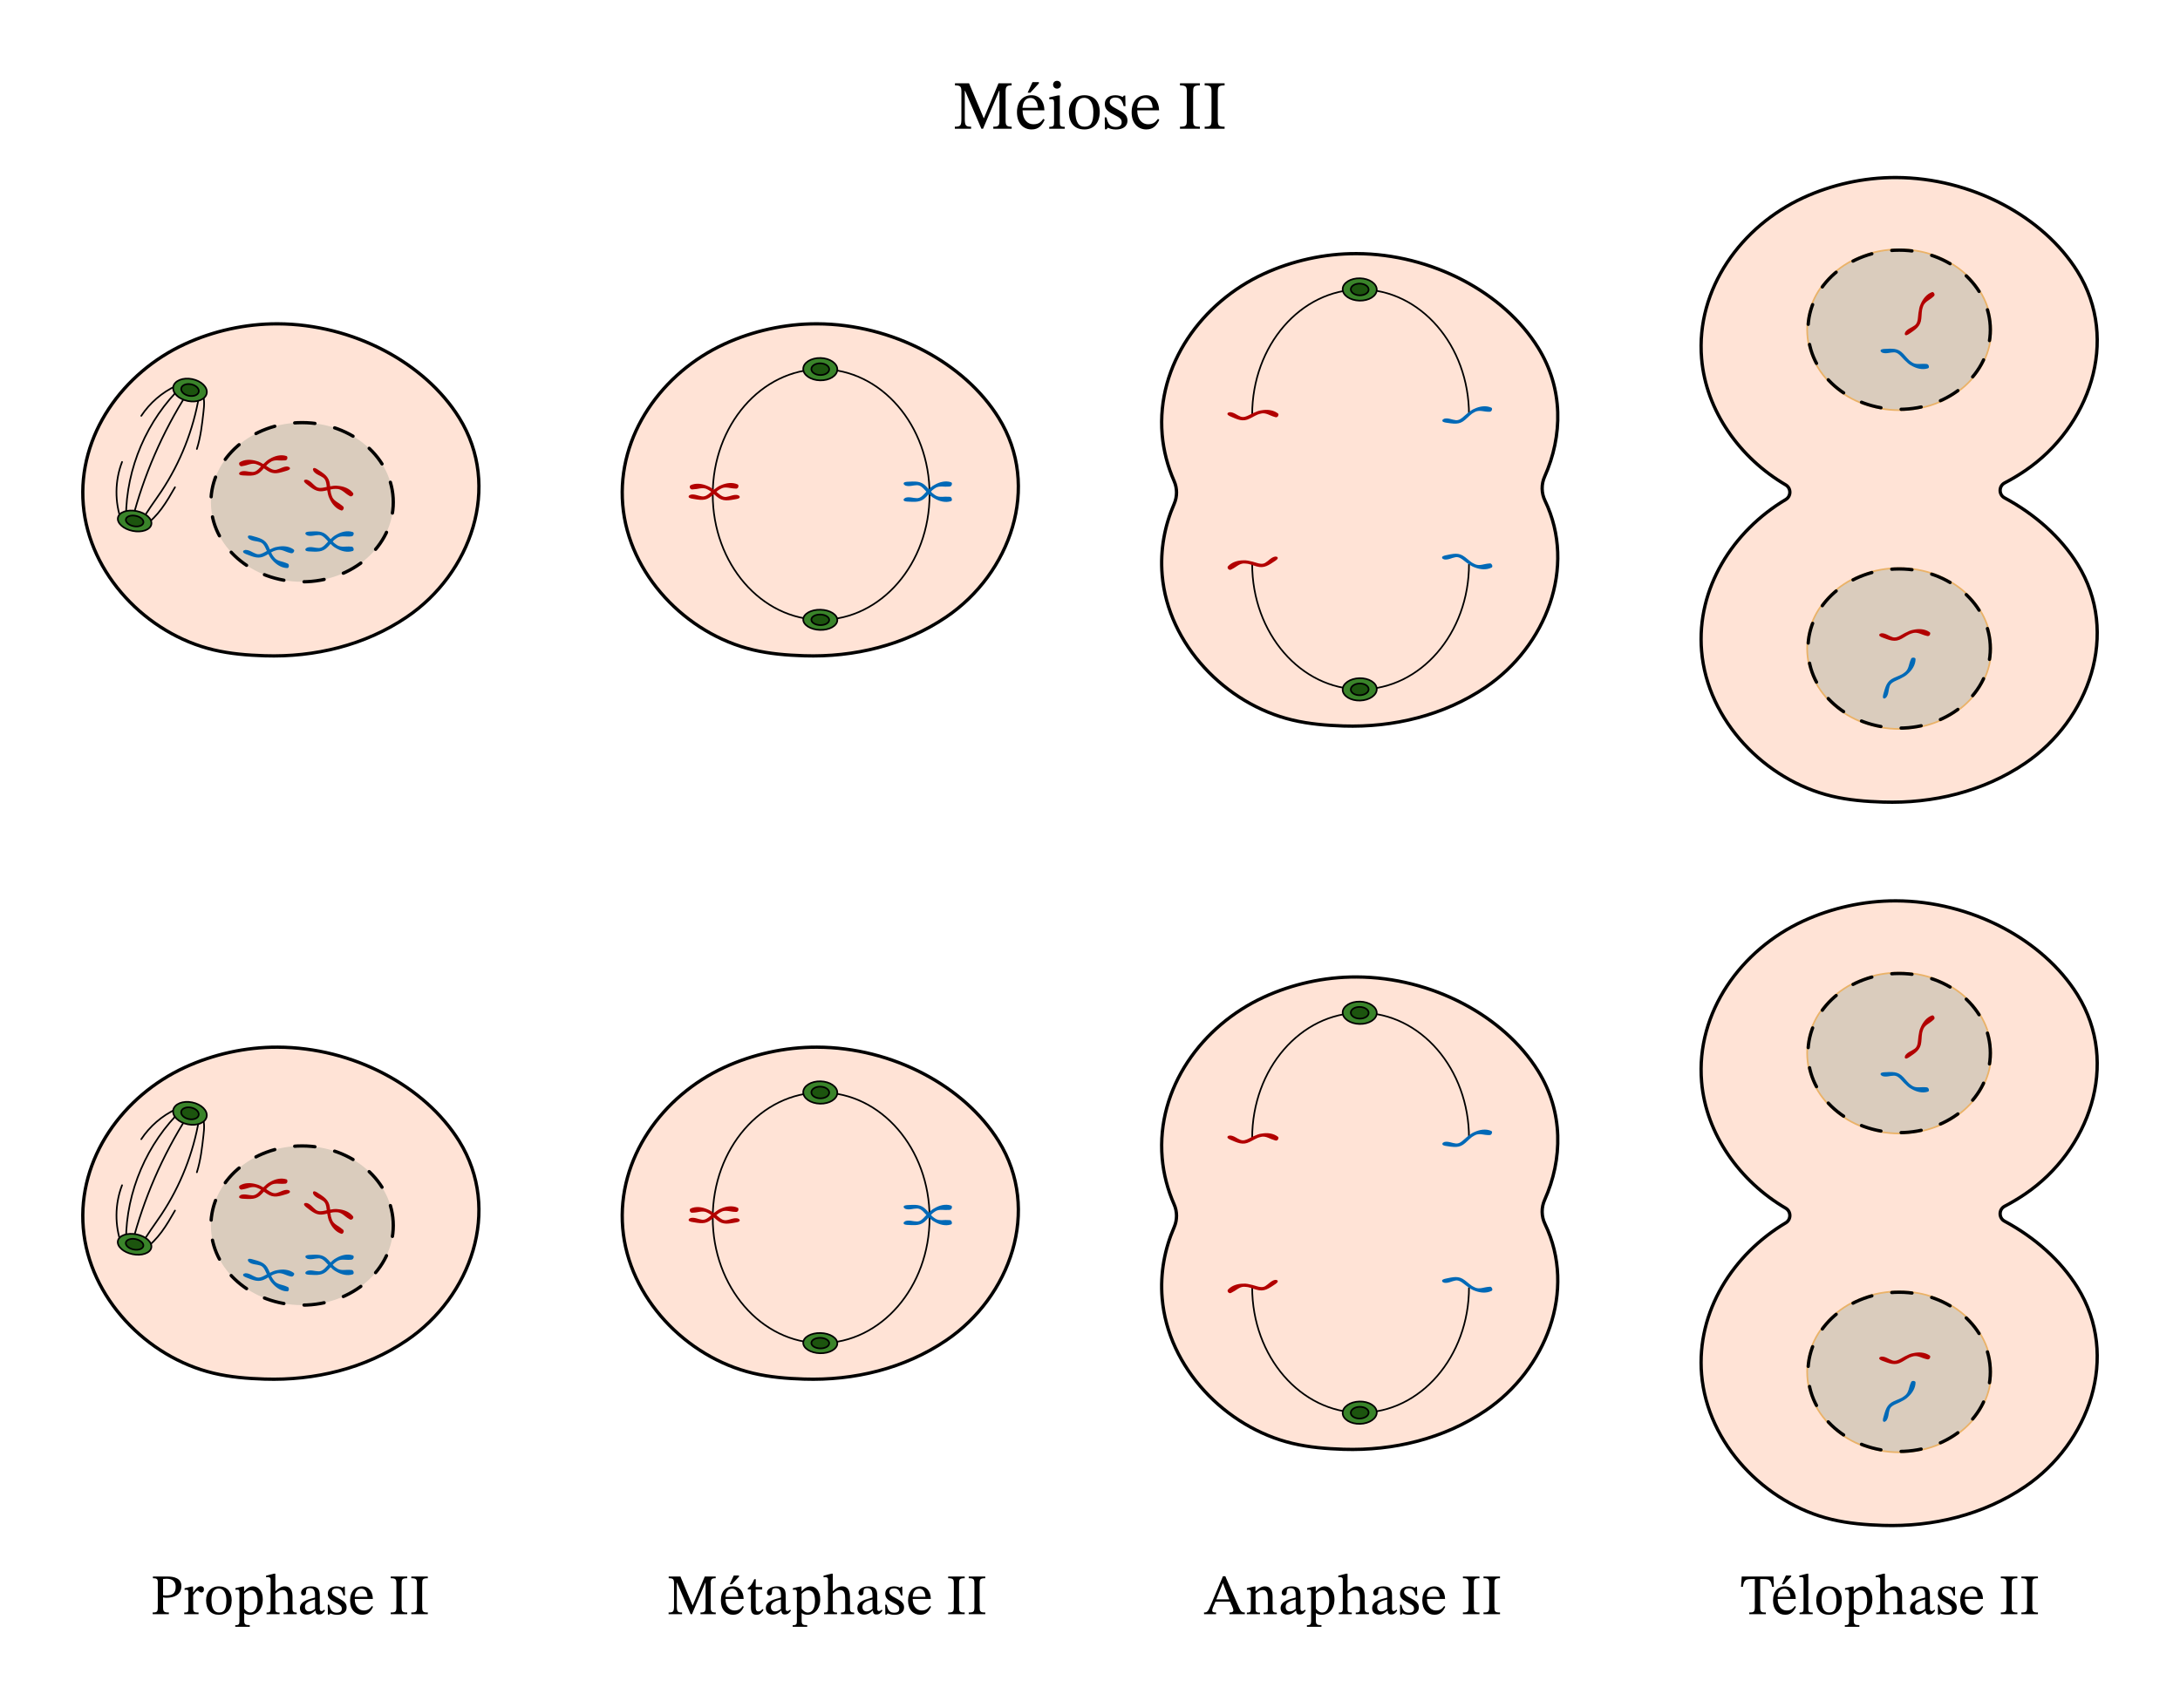 <svg width="565.227" height="442.853" viewBox="0 0 423.92 332.14" class="displayed_equation" xmlns="http://www.w3.org/2000/svg">
  <defs>
    <clipPath id="svg437182108732tikz_00015a">
      <path d="M 15.734 53 L 103 53 L 103 137 L 15.734 137 Z M 15.734 53" />
    </clipPath>
    <clipPath id="svg437182108732tikz_00015b">
      <path d="M 330 34.207 L 408 34.207 L 408 157 L 330 157 Z M 330 34.207" />
    </clipPath>
    <clipPath id="svg437182108732tikz_00015c">
      <path d="M 321 34.207 L 408.188 34.207 L 408.188 166 L 321 166 Z M 321 34.207" />
    </clipPath>
    <clipPath id="svg437182108732tikz_00015d">
      <path d="M 15.734 194 L 103 194 L 103 278 L 15.734 278 Z M 15.734 194" />
    </clipPath>
    <clipPath id="svg437182108732tikz_00015e">
      <path d="M 321 166 L 408.188 166 L 408.188 297.02 L 321 297.02 Z M 321 166" />
    </clipPath>
  </defs>
  <path d="M 2990.898 2645.345 C 2924.297 2752.533 2784.023 2827.611 2637.812 2828.119 C 2575 2828.314 2512.578 2814.095 2457.812 2788.939 C 2337.422 2733.705 2248.594 2611.947 2259.922 2476.205 C 2262.578 2444.642 2270.703 2414.134 2283.281 2385.502 C 2289.375 2371.517 2289.375 2355.58 2283.32 2341.595 C 2264.727 2298.861 2255.859 2251.908 2259.922 2203.158 C 2271.211 2068.08 2383.125 1951.986 2513.086 1921.048 C 2545.625 1913.275 2579.18 1910.541 2612.617 1909.447 C 2709.609 1906.361 2807.773 1929.838 2888.984 1984.877 C 3005.938 2064.173 3066.719 2218.119 3004.336 2347.767 C 2997.266 2362.494 2997.031 2379.564 3003.711 2394.486 C 3039.062 2473.666 3040.43 2565.619 2990.898 2645.345 Z M 2990.898 2645.345" transform="matrix(.1 0 0 -.1 0 332.14)" fill="#ffe3d6" stroke-width="6.409" stroke="#000" stroke-miterlimit="10" />
  <path d="M 2434.961 2514.72 C 2434.961 2649.33 2529.375 2758.431 2645.781 2758.431 C 2762.227 2758.431 2856.602 2649.33 2856.602 2514.72" transform="matrix(.1 0 0 -.1 0 332.14)" fill="none" stroke-width="3.205" stroke="#000" stroke-miterlimit="10" />
  <path d="M 2644.648 2780.189 C 2626.328 2780.619 2611.25 2771.244 2610.977 2759.213 C 2610.664 2747.22 2625.273 2737.142 2643.555 2736.673 C 2661.875 2736.244 2676.953 2745.619 2677.227 2757.611 C 2677.539 2769.642 2662.93 2779.72 2644.648 2780.189 Z M 2644.648 2780.189" transform="matrix(.1 0 0 -.1 0 332.14)" fill="#3a842a" stroke-width="3.205" stroke-linecap="round" stroke-linejoin="round" stroke="#000" stroke-miterlimit="10" />
  <path d="M 2644.375 2769.798 C 2634.805 2770.033 2626.914 2765.15 2626.758 2758.861 C 2626.602 2752.572 2634.258 2747.298 2643.828 2747.025 C 2653.398 2746.791 2661.289 2751.713 2661.445 2758.002 C 2661.602 2764.291 2653.945 2769.564 2644.375 2769.798 Z M 2644.375 2769.798" transform="matrix(.1 0 0 -.1 0 332.14)" fill="#1c540e" stroke-width="3.205" stroke-linecap="round" stroke-linejoin="round" stroke="#000" stroke-miterlimit="10" />
  <path d="M 2434.961 2224.408 C 2434.961 2089.798 2529.375 1980.697 2645.781 1980.697 C 2762.227 1980.697 2856.602 2089.798 2856.602 2224.408" transform="matrix(.1 0 0 -.1 0 332.14)" fill="none" stroke-width="3.205" stroke="#000" stroke-miterlimit="10" />
  <path d="M 2677.227 1981.478 C 2676.914 1993.509 2661.875 2002.845 2643.555 2002.416 C 2625.234 2001.986 2610.664 1991.869 2610.938 1979.877 C 2611.25 1967.845 2626.328 1958.47 2644.609 1958.9 C 2662.93 1959.369 2677.539 1969.447 2677.227 1981.478 Z M 2677.227 1981.478" transform="matrix(.1 0 0 -.1 0 332.14)" fill="#3a842a" stroke-width="3.205" stroke-linecap="round" stroke-linejoin="round" stroke="#000" stroke-miterlimit="10" />
  <path d="M 2661.445 1981.088 C 2661.289 1987.377 2653.398 1992.298 2643.828 1992.064 C 2634.219 1991.83 2626.602 1986.556 2626.758 1980.228 C 2626.875 1973.978 2634.805 1969.056 2644.375 1969.291 C 2653.945 1969.525 2661.602 1974.798 2661.445 1981.088 Z M 2661.445 1981.088" transform="matrix(.1 0 0 -.1 0 332.14)" fill="#1c540e" stroke-width="3.205" stroke-linecap="round" stroke-linejoin="round" stroke="#000" stroke-miterlimit="10" />
  <path d="M 290.109 109.816 C 290.16 109.902 290.195 110.004 290.199 110.098 C 290.207 110.219 290.16 110.324 290.051 110.383 C 289.059 110.891 287.848 110.77 286.816 110.371 C 286.559 110.289 286.309 110.172 286.062 110.023 C 286.016 109.992 285.973 109.961 285.926 109.93 C 285.453 109.645 285.027 109.312 284.594 108.969 C 284.145 108.613 283.645 108.273 283.043 108.367 C 282.305 108.484 281.605 108.941 280.836 108.801 C 280.766 108.785 280.715 108.758 280.676 108.719 C 280.41 108.672 280.312 108.34 280.582 108.188 C 280.855 108.031 281.234 107.984 281.539 107.914 C 281.891 107.836 282.242 107.77 282.598 107.727 C 283.242 107.648 283.84 107.707 284.41 108.031 C 285.047 108.391 285.605 108.992 286.238 109.414 C 286.484 109.559 286.742 109.688 287.008 109.793 C 287.184 109.844 287.367 109.883 287.562 109.887 C 287.996 109.895 288.445 109.77 288.867 109.688 C 289.094 109.641 289.312 109.609 289.547 109.594 C 289.699 109.586 289.836 109.543 289.965 109.645 C 290.02 109.691 290.07 109.75 290.109 109.816 Z M 290.109 109.816" fill="#0069b7" />
  <path d="M 238.883 110.703 C 238.738 110.578 238.637 110.316 238.781 110.152 C 239.516 109.316 240.688 108.984 241.789 108.977 C 242.062 108.961 242.336 108.977 242.617 109.027 C 242.676 109.035 242.73 109.051 242.785 109.062 C 243.328 109.152 243.848 109.309 244.375 109.469 C 244.922 109.637 245.516 109.77 246.035 109.461 C 246.684 109.078 247.164 108.398 247.934 108.25 C 248 108.234 248.062 108.242 248.113 108.266 C 248.375 108.211 248.586 108.484 248.395 108.723 C 248.195 108.973 247.859 109.152 247.602 109.328 C 247.305 109.531 247.004 109.723 246.688 109.895 C 246.113 110.203 245.539 110.363 244.887 110.273 C 244.164 110.172 243.422 109.816 242.68 109.656 C 242.398 109.613 242.113 109.59 241.824 109.586 C 241.641 109.602 241.457 109.637 241.273 109.703 C 240.867 109.852 240.496 110.133 240.133 110.363 C 239.938 110.488 239.746 110.602 239.539 110.699 C 239.445 110.742 239.324 110.836 239.219 110.836 C 239.152 110.836 239.086 110.82 239.023 110.793 C 238.973 110.77 238.926 110.742 238.883 110.703 Z M 238.883 110.703" fill="#b20000" />
  <path d="M 289.965 79.266 C 288.941 78.82 287.742 79.016 286.738 79.48 C 286.488 79.578 286.242 79.711 286.012 79.875 C 285.965 79.906 285.922 79.945 285.875 79.977 C 285.422 80.289 285.02 80.652 284.605 81.02 C 284.184 81.402 283.703 81.773 283.102 81.719 C 282.355 81.648 281.629 81.234 280.867 81.426 C 280.801 81.441 280.75 81.477 280.715 81.52 C 280.453 81.578 280.379 81.918 280.652 82.051 C 280.938 82.191 281.316 82.215 281.629 82.266 C 281.98 82.32 282.34 82.367 282.695 82.387 C 283.344 82.426 283.938 82.328 284.484 81.969 C 285.098 81.57 285.617 80.93 286.223 80.473 C 286.461 80.312 286.707 80.168 286.965 80.047 C 287.141 79.98 287.32 79.934 287.516 79.918 C 287.945 79.879 288.402 79.977 288.828 80.031 C 289.059 80.062 289.277 80.086 289.512 80.082 C 289.637 80.082 289.758 80.098 289.871 80.031 C 289.914 80.008 289.957 79.973 289.996 79.93 C 290.164 79.734 290.238 79.387 289.965 79.266 Z M 289.965 79.266" fill="#0069b7" />
  <path d="M 248.477 80.992 C 248.5 80.961 248.523 80.922 248.539 80.883 C 248.609 80.727 248.668 80.539 248.512 80.414 C 247.641 79.723 246.43 79.605 245.34 79.793 C 245.07 79.82 244.805 79.887 244.535 79.984 C 244.48 80.008 244.43 80.031 244.379 80.051 C 243.859 80.238 243.379 80.48 242.887 80.734 C 242.379 80.992 241.816 81.23 241.246 81.02 C 240.547 80.762 239.953 80.176 239.164 80.164 C 239.098 80.164 239.039 80.184 238.992 80.215 C 238.727 80.207 238.566 80.512 238.797 80.715 C 239.039 80.922 239.398 81.043 239.688 81.172 C 240.012 81.316 240.344 81.449 240.684 81.562 C 241.301 81.766 241.898 81.824 242.523 81.617 C 243.215 81.391 243.883 80.906 244.59 80.617 C 244.855 80.523 245.133 80.449 245.414 80.398 C 245.598 80.379 245.785 80.383 245.977 80.414 C 246.402 80.488 246.82 80.699 247.219 80.863 C 247.43 80.949 247.641 81.027 247.863 81.086 C 247.949 81.109 248.043 81.156 248.133 81.156 C 248.207 81.156 248.309 81.125 248.371 81.086 C 248.41 81.062 248.445 81.027 248.477 80.992 Z M 248.477 80.992" fill="#b20000" />
  <path d="M 53.984 62.98 C 68.605 63.031 82.633 70.539 89.293 81.258 C 97.633 94.68 91.543 111.562 79.102 120 C 70.98 125.508 61.164 127.852 51.465 127.539 C 48.121 127.434 44.766 127.16 41.512 126.387 C 28.512 123.289 17.324 111.68 16.195 98.172 C 15.062 84.598 23.945 72.422 35.984 66.898 C 41.461 64.383 47.703 62.961 53.984 62.98 Z M 53.984 62.98" fill="#ffe3d6" />
  <g clip-path="url(#svg437182108732tikz_00015a)">
    <path d="M 539.844 2691.595 C 686.055 2691.088 826.328 2616.009 892.93 2508.822 C 976.328 2374.603 915.43 2205.775 791.016 2121.4 C 709.805 2066.322 611.641 2042.884 514.648 2046.009 C 481.211 2047.064 447.656 2049.798 415.117 2057.533 C 285.117 2088.509 173.242 2204.603 161.953 2339.681 C 150.625 2475.423 239.453 2597.181 359.844 2652.416 C 414.609 2677.572 477.031 2691.791 539.844 2691.595 Z M 539.844 2691.595" transform="matrix(.1 0 0 -.1 0 332.14)" fill="none" stroke-width="6.409" stroke="#000" stroke-miterlimit="10" />
  </g>
  <path d="M 764.766 2344.642 C 764.766 2430.15 685.391 2499.447 587.461 2499.447 C 489.531 2499.447 410.156 2430.15 410.156 2344.642 C 410.156 2259.173 489.531 2189.877 587.461 2189.877 C 685.391 2189.877 764.766 2259.173 764.766 2344.642 Z M 764.766 2344.642" transform="matrix(.1 0 0 -.1 0 332.14)" fill="#daccbd" stroke-width="6.409" stroke-linecap="round" stroke-linejoin="round" stroke="#000" stroke-dasharray="39.361,39.361" />
  <path d="M 57.086 106.863 C 56.188 106.199 54.977 106.129 53.895 106.355 C 53.625 106.395 53.359 106.469 53.094 106.578 C 53.043 106.602 52.992 106.629 52.941 106.652 C 52.43 106.855 51.957 107.117 51.473 107.387 C 50.977 107.664 50.426 107.922 49.848 107.73 C 49.137 107.496 48.523 106.938 47.738 106.953 C 47.668 106.953 47.609 106.977 47.566 107.008 C 47.297 107.012 47.148 107.32 47.391 107.516 C 47.637 107.715 48 107.82 48.293 107.938 C 48.625 108.07 48.961 108.195 49.305 108.297 C 49.93 108.473 50.527 108.512 51.145 108.281 C 51.828 108.031 52.477 107.523 53.172 107.207 C 53.438 107.105 53.711 107.02 53.988 106.961 C 54.172 106.934 54.359 106.93 54.551 106.953 C 54.98 107.012 55.406 107.211 55.809 107.359 C 56.023 107.438 56.234 107.508 56.461 107.559 C 56.586 107.586 56.699 107.629 56.824 107.59 C 56.875 107.574 56.922 107.551 56.969 107.516 C 57.176 107.363 57.328 107.039 57.086 106.863 Z M 57.086 106.863" fill="#0069b7" />
  <path d="M56.172 110.004C56.18 110.105 56.16 110.211 56.121 110.297 56.07 110.406 55.984 110.477 55.859 110.477 54.742 110.469 53.727 109.801 53 108.969 52.809 108.777 52.641 108.559 52.492 108.312 52.465 108.262 52.441 108.211 52.41 108.16 52.125 107.691 51.902 107.199 51.676 106.695 51.445 106.172 51.16 105.637 50.586 105.441 49.875 105.203 49.047 105.285 48.426 104.801 48.371 104.762 48.34 104.707 48.32 104.652 48.109 104.492 48.176 104.152 48.484 104.145 48.801 104.133 49.156 104.266 49.461 104.348 49.809 104.438 50.152 104.539 50.488 104.668 51.094 104.898 51.594 105.227 51.953 105.777 52.348 106.391 52.562 107.188 52.93 107.852 53.082 108.094 53.25 108.328 53.438 108.543 53.566 108.672 53.715 108.789 53.883 108.883 54.266 109.094 54.719 109.191 55.133 109.312 55.352 109.379 55.562 109.449 55.773 109.543 55.918 109.609 56.059 109.633 56.125 109.785 56.152 109.852 56.168 109.926 56.172 110.004zM68.574 103.469C67.512 103.125 66.34 103.438 65.387 103.996 65.145 104.117 64.914 104.273 64.699 104.461 64.656 104.496 64.617 104.539 64.574 104.578 64.156 104.934 63.785 105.328 63.414 105.738 63.031 106.16 62.59 106.578 61.98 106.578 61.23 106.582 60.473 106.242 59.73 106.508 59.668 106.531 59.617 106.57 59.586 106.613 59.332 106.699 59.289 107.043 59.578 107.152 59.875 107.262 60.254 107.246 60.57 107.266 60.926 107.289 61.285 107.301 61.645 107.285 62.293 107.258 62.871 107.105 63.387 106.691 63.953 106.238 64.41 105.551 64.969 105.031 65.188 104.852 65.422 104.684 65.664 104.539 65.832 104.457 66.008 104.395 66.199 104.359 66.625 104.277 67.086 104.328 67.52 104.344 67.75 104.352 67.973 104.352 68.203 104.328 68.328 104.316 68.449 104.316 68.555 104.242 68.598 104.215 68.637 104.176 68.668 104.129 68.816 103.914 68.859 103.562 68.574 103.469zM68.574 103.469" fill="#0069b7" />
  <path d="M 68.73 106.617 C 68.77 106.715 68.785 106.816 68.773 106.91 C 68.762 107.031 68.703 107.129 68.582 107.164 C 67.52 107.512 66.344 107.195 65.391 106.637 C 65.148 106.516 64.922 106.359 64.703 106.176 C 64.66 106.137 64.621 106.098 64.582 106.059 C 64.16 105.703 63.793 105.305 63.422 104.898 C 63.035 104.477 62.594 104.059 61.988 104.055 C 61.238 104.051 60.477 104.391 59.738 104.129 C 59.672 104.105 59.625 104.066 59.594 104.02 C 59.34 103.934 59.297 103.594 59.586 103.484 C 59.883 103.375 60.262 103.387 60.578 103.367 C 60.934 103.348 61.293 103.336 61.648 103.352 C 62.301 103.379 62.879 103.531 63.391 103.941 C 63.961 104.398 64.418 105.086 64.973 105.602 C 65.195 105.781 65.426 105.949 65.672 106.098 C 65.84 106.18 66.016 106.242 66.207 106.277 C 66.633 106.359 67.094 106.305 67.523 106.293 C 67.754 106.285 67.977 106.285 68.207 106.309 C 68.363 106.324 68.504 106.305 68.613 106.426 C 68.664 106.48 68.703 106.547 68.73 106.617 Z M 68.73 106.617" fill="#0069b7" />
  <path d="M 55.855 89.238 C 55.867 89.199 55.875 89.156 55.879 89.117 C 55.895 88.945 55.879 88.746 55.691 88.688 C 54.629 88.344 53.453 88.656 52.5 89.215 C 52.258 89.336 52.031 89.492 51.812 89.68 C 51.77 89.715 51.73 89.758 51.691 89.793 C 51.27 90.148 50.902 90.547 50.531 90.953 C 50.145 91.379 49.703 91.797 49.098 91.797 C 48.348 91.801 47.586 91.461 46.848 91.723 C 46.781 91.746 46.734 91.785 46.703 91.828 C 46.449 91.918 46.406 92.262 46.695 92.367 C 46.992 92.477 47.371 92.465 47.688 92.484 C 48.043 92.504 48.402 92.516 48.758 92.504 C 49.41 92.477 49.988 92.32 50.5 91.91 C 51.07 91.453 51.527 90.77 52.086 90.25 C 52.305 90.07 52.535 89.902 52.781 89.754 C 52.949 89.676 53.121 89.609 53.316 89.574 C 53.742 89.492 54.203 89.547 54.633 89.562 C 54.863 89.566 55.086 89.566 55.316 89.543 C 55.402 89.535 55.512 89.547 55.594 89.516 C 55.664 89.488 55.746 89.422 55.793 89.363 C 55.82 89.328 55.844 89.285 55.855 89.238 Z M 55.855 89.238" fill="#b20000" />
  <path d="M46.57 90.449C46.473 90.285 46.449 90.008 46.633 89.895 47.582 89.309 48.797 89.336 49.855 89.648 50.121 89.711 50.379 89.809 50.633 89.938 50.684 89.965 50.734 89.992 50.781 90.02 51.273 90.266 51.727 90.566 52.184 90.875 52.656 91.191 53.188 91.492 53.777 91.352 54.504 91.176 55.164 90.664 55.945 90.746 56.012 90.754 56.066 90.781 56.109 90.816 56.379 90.84 56.5 91.164 56.246 91.336 55.98 91.516 55.609 91.59 55.309 91.684 54.969 91.789 54.621 91.887 54.27 91.957 53.633 92.086 53.035 92.074 52.438 91.797 51.777 91.488 51.172 90.926 50.508 90.559 50.25 90.434 49.984 90.328 49.711 90.242 49.531 90.203 49.344 90.18 49.152 90.191 48.719 90.215 48.281 90.375 47.867 90.492 47.645 90.555 47.43 90.605 47.199 90.637 47.098 90.652 46.953 90.707 46.855 90.676 46.789 90.652 46.73 90.621 46.68 90.574 46.637 90.539 46.602 90.496 46.57 90.449zM66.844 98.789C66.84 98.711 66.812 98.609 66.77 98.547 66.719 98.477 66.629 98.422 66.562 98.363 66.391 98.211 66.211 98.078 66.02 97.949 65.66 97.711 65.254 97.48 64.957 97.168 64.82 97.027 64.715 96.871 64.629 96.711 64.516 96.445 64.426 96.176 64.352 95.898 64.203 95.152 64.234 94.328 64.039 93.629 63.863 92.996 63.484 92.527 62.973 92.129 62.691 91.906 62.395 91.707 62.094 91.516 61.828 91.348 61.527 91.113 61.219 91.031 60.922 90.949 60.758 91.254 60.91 91.469 60.914 91.527 60.93 91.586 60.969 91.641 61.414 92.289 62.23 92.457 62.836 92.898 63.324 93.254 63.441 93.852 63.504 94.418 63.566 94.969 63.633 95.508 63.766 96.039 63.777 96.094 63.785 96.148 63.801 96.207 63.867 96.484 63.961 96.742 64.086 96.984 64.531 97.992 65.301 98.938 66.363 99.277 66.551 99.34 66.68 99.188 66.77 99.039 66.789 99.004 66.809 98.965 66.824 98.926 66.836 98.883 66.844 98.836 66.844 98.789zM66.844 98.789" fill="#b20000" />
  <path d="M 68.367 96.512 C 68.305 96.531 68.234 96.543 68.168 96.539 C 68.062 96.531 67.949 96.43 67.859 96.379 C 67.656 96.266 67.477 96.137 67.293 96 C 66.949 95.742 66.598 95.434 66.203 95.254 C 66.027 95.172 65.844 95.125 65.664 95.098 C 65.379 95.074 65.09 95.078 64.809 95.102 C 64.055 95.203 63.285 95.504 62.559 95.551 C 61.902 95.594 61.34 95.387 60.793 95.035 C 60.492 94.84 60.203 94.625 59.926 94.402 C 59.676 94.207 59.359 94 59.18 93.738 C 59.004 93.484 59.238 93.23 59.492 93.305 C 59.547 93.285 59.609 93.281 59.676 93.301 C 60.43 93.508 60.859 94.223 61.473 94.652 C 61.973 94.996 62.574 94.91 63.129 94.785 C 63.672 94.664 64.199 94.551 64.746 94.5 C 64.801 94.492 64.859 94.48 64.914 94.477 C 65.199 94.445 65.477 94.453 65.742 94.492 C 66.844 94.582 67.984 95 68.656 95.891 C 68.789 96.066 68.664 96.316 68.512 96.434 C 68.469 96.465 68.418 96.492 68.367 96.512 Z M 68.367 96.512" fill="#b20000" />
  <path d="M364.414 2556.986C315.859 2480.697 279.375 2396.673 256.875 2309.056M387.07 2551.205C375.938 2485.384 350.859 2421.947 313.984 2366.244 300.43 2345.814 285.273 2326.322 273.711 2304.72M354.414 2570.697C285.781 2505.033 245.352 2410.814 245.039 2315.814M274.688 2512.611C291.289 2537.728 314.961 2558.197 342.227 2570.97M382.812 2448.197C390.234 2471.595 392.969 2496.166 395.703 2520.541 397.148 2533.275 398.398 2546.908 392.383 2558.197M340.273 2373.783C324.18 2345.58 307.109 2316.283 279.922 2298.509M237.344 2423.002C223.242 2386.4 222.891 2344.681 236.289 2307.845" transform="matrix(.1 0 0 -.1 0 332.14)" fill="none" stroke-width="3.205" stroke-linecap="round" stroke-linejoin="round" stroke="#000" stroke-miterlimit="10" />
  <path d="M 373.789 2584.134 C 355.859 2587.767 339.375 2581.166 336.992 2569.408 C 334.609 2557.611 347.227 2545.111 365.156 2541.517 C 383.086 2537.884 399.57 2544.486 401.953 2556.244 C 404.336 2568.002 391.719 2580.502 373.789 2584.134 Z M 373.789 2584.134" transform="matrix(.1 0 0 -.1 0 332.14)" fill="#3a842a" stroke-width="3.205" stroke-linecap="round" stroke-linejoin="round" stroke="#000" stroke-miterlimit="10" />
  <path d="M 371.719 2573.978 C 362.344 2575.892 353.711 2572.416 352.461 2566.244 C 351.211 2560.111 357.812 2553.548 367.227 2551.673 C 376.602 2549.759 385.234 2553.236 386.484 2559.369 C 387.734 2565.541 381.133 2572.103 371.719 2573.978 Z M 371.719 2573.978" transform="matrix(.1 0 0 -.1 0 332.14)" fill="#1c540e" stroke-width="3.205" stroke-linecap="round" stroke-linejoin="round" stroke="#000" stroke-miterlimit="10" />
  <path d="M 265.742 2327.416 C 247.773 2331.048 231.484 2325.345 229.336 2314.681 C 227.188 2304.056 240 2292.455 257.93 2288.822 C 275.859 2285.228 292.148 2290.892 294.297 2301.556 C 296.484 2312.181 283.672 2323.783 265.742 2327.416 Z M 265.742 2327.416" transform="matrix(.1 0 0 -.1 0 332.14)" fill="#3a842a" stroke-width="3.205" stroke-linecap="round" stroke-linejoin="round" stroke="#000" stroke-miterlimit="10" />
  <path d="M 263.867 2318.197 C 254.492 2320.111 245.938 2317.142 244.805 2311.556 C 243.711 2306.009 250.391 2299.916 259.766 2298.041 C 269.18 2296.127 277.695 2299.095 278.828 2304.681 C 279.961 2310.267 273.242 2316.322 263.867 2318.197 Z M 263.867 2318.197" transform="matrix(.1 0 0 -.1 0 332.14)" fill="#1c540e" stroke-width="3.205" stroke-linecap="round" stroke-linejoin="round" stroke="#000" stroke-miterlimit="10" />
  <path d="M 1588.828 2691.595 C 1735.039 2691.088 1875.312 2616.009 1941.914 2508.822 C 2025.312 2374.603 1964.414 2205.775 1840 2121.4 C 1758.789 2066.322 1660.625 2042.884 1563.633 2046.009 C 1530.195 2047.064 1496.641 2049.798 1464.102 2057.533 C 1334.102 2088.509 1222.227 2204.603 1210.938 2339.681 C 1199.609 2475.423 1288.477 2597.181 1408.828 2652.416 C 1463.594 2677.572 1526.016 2691.791 1588.828 2691.595 Z M 1588.828 2691.595" transform="matrix(.1 0 0 -.1 0 332.14)" fill="#ffe3d6" stroke-width="6.409" stroke="#000" stroke-miterlimit="10" />
  <path d="M 1807.617 2359.681 C 1807.617 2494.291 1713.242 2603.392 1596.797 2603.392 C 1480.391 2603.392 1385.977 2494.291 1385.977 2359.681 C 1385.977 2225.072 1480.391 2115.97 1596.797 2115.97 C 1713.242 2115.97 1807.617 2225.072 1807.617 2359.681 Z M 1807.617 2359.681" transform="matrix(.1 0 0 -.1 0 332.14)" fill="none" stroke-width="3.205" stroke="#000" stroke-miterlimit="10" />
  <path d="M 184.906 93.777 C 183.848 93.434 182.672 93.746 181.719 94.305 C 181.477 94.426 181.246 94.582 181.031 94.77 C 180.988 94.805 180.949 94.848 180.906 94.887 C 180.488 95.238 180.121 95.637 179.746 96.047 C 179.363 96.469 178.922 96.887 178.316 96.887 C 177.566 96.891 176.805 96.551 176.066 96.812 C 176 96.836 175.953 96.875 175.922 96.922 C 175.668 97.008 175.625 97.352 175.91 97.457 C 176.211 97.57 176.59 97.555 176.902 97.574 C 177.262 97.598 177.621 97.605 177.977 97.594 C 178.629 97.566 179.207 97.41 179.719 97 C 180.289 96.547 180.742 95.859 181.301 95.34 C 181.52 95.16 181.754 94.992 182 94.848 C 182.164 94.766 182.34 94.699 182.531 94.664 C 182.961 94.586 183.422 94.637 183.852 94.652 C 184.082 94.656 184.305 94.656 184.535 94.633 C 184.66 94.621 184.781 94.625 184.891 94.551 C 184.93 94.52 184.969 94.48 185.004 94.434 C 185.152 94.223 185.191 93.867 184.906 93.777 Z M 184.906 93.777" fill="#0069b7" />
  <path d="M 185.066 96.926 C 185.102 97.02 185.117 97.125 185.109 97.219 C 185.098 97.34 185.035 97.434 184.914 97.473 C 183.855 97.816 182.68 97.504 181.727 96.945 C 181.484 96.824 181.254 96.668 181.039 96.48 C 180.996 96.445 180.957 96.402 180.914 96.363 C 180.496 96.012 180.129 95.613 179.754 95.203 C 179.371 94.781 178.93 94.363 178.32 94.363 C 177.57 94.359 176.812 94.699 176.07 94.434 C 176.008 94.41 175.961 94.375 175.926 94.328 C 175.676 94.242 175.633 93.898 175.918 93.793 C 176.219 93.68 176.598 93.695 176.91 93.676 C 177.27 93.652 177.629 93.645 177.984 93.656 C 178.633 93.684 179.215 93.84 179.727 94.25 C 180.297 94.703 180.75 95.391 181.309 95.91 C 181.527 96.09 181.762 96.258 182.008 96.402 C 182.172 96.484 182.348 96.551 182.539 96.586 C 182.965 96.664 183.43 96.613 183.859 96.598 C 184.09 96.59 184.312 96.594 184.543 96.613 C 184.695 96.629 184.836 96.609 184.949 96.734 C 184.996 96.785 185.035 96.852 185.066 96.926 Z M 185.066 96.926" fill="#0069b7" />
  <path d="M 143.539 94.781 C 143.555 94.742 143.566 94.699 143.574 94.66 C 143.609 94.492 143.617 94.293 143.438 94.211 C 142.422 93.746 141.223 93.922 140.207 94.367 C 139.953 94.461 139.711 94.59 139.473 94.75 C 139.426 94.781 139.383 94.816 139.336 94.852 C 138.879 95.156 138.469 95.508 138.051 95.871 C 137.617 96.246 137.133 96.609 136.531 96.543 C 135.785 96.457 135.07 96.031 134.305 96.211 C 134.238 96.227 134.184 96.258 134.145 96.301 C 133.887 96.355 133.805 96.691 134.078 96.832 C 134.359 96.977 134.738 97.004 135.051 97.062 C 135.402 97.125 135.758 97.176 136.113 97.203 C 136.762 97.25 137.355 97.164 137.91 96.816 C 138.527 96.43 139.062 95.801 139.676 95.348 C 139.914 95.195 140.164 95.055 140.426 94.938 C 140.598 94.875 140.781 94.832 140.977 94.82 C 141.406 94.789 141.863 94.895 142.289 94.957 C 142.516 94.992 142.738 95.016 142.969 95.02 C 143.055 95.023 143.16 95.043 143.246 95.023 C 143.32 95.004 143.406 94.949 143.461 94.895 C 143.492 94.863 143.52 94.824 143.539 94.781 Z M 143.539 94.781" fill="#b20000" />
  <path d="M 134.176 94.914 C 134.098 94.738 134.105 94.461 134.301 94.367 C 135.312 93.895 136.516 94.059 137.531 94.496 C 137.785 94.586 138.031 94.711 138.27 94.871 C 138.316 94.902 138.363 94.938 138.41 94.973 C 138.867 95.273 139.281 95.621 139.703 95.98 C 140.137 96.352 140.629 96.711 141.227 96.637 C 141.973 96.551 142.684 96.117 143.453 96.289 C 143.52 96.305 143.57 96.336 143.609 96.375 C 143.871 96.43 143.953 96.766 143.684 96.906 C 143.402 97.055 143.023 97.086 142.715 97.145 C 142.363 97.211 142.008 97.266 141.652 97.297 C 141.004 97.352 140.41 97.27 139.848 96.926 C 139.23 96.543 138.691 95.918 138.074 95.473 C 137.832 95.32 137.582 95.184 137.32 95.066 C 137.145 95.008 136.965 94.965 136.77 94.953 C 136.336 94.926 135.883 95.035 135.457 95.105 C 135.23 95.141 135.008 95.164 134.777 95.172 C 134.676 95.176 134.527 95.211 134.434 95.168 C 134.371 95.141 134.312 95.102 134.27 95.051 C 134.23 95.012 134.199 94.965 134.176 94.914 Z M 134.176 94.914" fill="#b20000" />
  <path d="M 1595.664 2625.15 C 1577.344 2625.58 1562.266 2616.205 1561.992 2604.213 C 1561.68 2592.181 1576.289 2582.064 1594.609 2581.634 C 1612.891 2581.205 1627.969 2590.58 1628.242 2602.572 C 1628.555 2614.603 1613.945 2624.681 1595.664 2625.15 Z M 1595.664 2625.15" transform="matrix(.1 0 0 -.1 0 332.14)" fill="#3a842a" stroke-width="3.205" stroke-linecap="round" stroke-linejoin="round" stroke="#000" stroke-miterlimit="10" />
  <path d="M 1595.391 2614.798 C 1585.82 2614.994 1577.93 2610.111 1577.773 2603.822 C 1577.617 2597.533 1585.273 2592.22 1594.844 2591.986 C 1604.414 2591.752 1612.305 2596.673 1612.461 2602.963 C 1612.617 2609.252 1604.961 2614.525 1595.391 2614.798 Z M 1595.391 2614.798" transform="matrix(.1 0 0 -.1 0 332.14)" fill="#1c540e" stroke-width="3.205" stroke-linecap="round" stroke-linejoin="round" stroke="#000" stroke-miterlimit="10" />
  <path d="M 1595.586 2135.619 C 1577.305 2136.088 1562.227 2127.611 1561.992 2116.752 C 1561.719 2105.892 1576.328 2096.752 1594.648 2096.283 C 1612.93 2095.853 1627.969 2104.291 1628.242 2115.15 C 1628.516 2126.009 1613.906 2135.189 1595.586 2135.619 Z M 1595.586 2135.619" transform="matrix(.1 0 0 -.1 0 332.14)" fill="#3a842a" stroke-width="3.205" stroke-linecap="round" stroke-linejoin="round" stroke="#000" stroke-miterlimit="10" />
  <path d="M 1595.352 2126.244 C 1585.781 2126.478 1577.891 2122.064 1577.773 2116.361 C 1577.617 2110.697 1585.273 2105.892 1594.883 2105.658 C 1604.453 2105.423 1612.305 2109.838 1612.461 2115.541 C 1612.617 2121.205 1604.922 2126.009 1595.352 2126.244 Z M 1595.352 2126.244" transform="matrix(.1 0 0 -.1 0 332.14)" fill="#1c540e" stroke-width="3.205" stroke-linecap="round" stroke-linejoin="round" stroke="#000" stroke-miterlimit="10" />
  <g clip-path="url(#svg437182108732tikz_00015b)">
    <path d="M 389.809 96.832 C 388.648 96.211 388.66 94.531 389.824 93.922 C 391.188 93.207 392.512 92.414 393.797 91.547 C 406.238 83.109 412.328 66.227 403.988 52.805 C 397.328 42.086 383.301 34.574 368.684 34.527 C 362.398 34.508 356.156 35.93 350.68 38.445 C 338.645 43.969 329.758 56.145 330.891 69.719 C 331.746 79.969 338.398 89.125 347.234 94.297 C 348.32 94.934 348.328 96.512 347.246 97.156 C 337.004 103.27 329.867 114.375 330.891 126.625 C 332.02 140.137 343.211 151.742 356.207 154.84 C 359.461 155.613 362.816 155.887 366.16 155.992 C 375.859 156.305 385.676 153.961 393.797 148.453 C 406.238 140.02 412.328 123.133 403.988 109.711 C 400.746 104.496 395.758 100.039 389.809 96.832 Z M 389.809 96.832" fill="#ffe3d6" />
  </g>
  <g clip-path="url(#svg437182108732tikz_00015c)">
    <path d="M 3898.086 2353.08 C 3886.484 2359.291 3886.602 2376.088 3898.242 2382.181 C 3911.875 2389.33 3925.117 2397.259 3937.969 2405.931 C 4062.383 2490.306 4123.281 2659.134 4039.883 2793.353 C 3973.281 2900.541 3833.008 2975.658 3686.836 2976.127 C 3623.984 2976.322 3561.562 2962.103 3506.797 2936.947 C 3386.445 2881.713 3297.578 2759.955 3308.906 2624.213 C 3317.461 2521.713 3383.984 2430.15 3472.344 2378.431 C 3483.203 2372.064 3483.281 2356.283 3472.461 2349.838 C 3370.039 2288.705 3298.672 2177.65 3308.906 2055.15 C 3320.195 1920.033 3432.109 1803.978 3562.07 1773.002 C 3594.609 1765.267 3628.164 1762.533 3661.602 1761.478 C 3758.594 1758.353 3856.758 1781.791 3937.969 1836.869 C 4062.383 1921.205 4123.281 2090.072 4039.883 2224.291 C 4007.461 2276.439 3957.578 2321.009 3898.086 2353.08 Z M 3898.086 2353.08" transform="matrix(.1 0 0 -.1 0 332.14)" fill="none" stroke-width="6.409" stroke="#000" stroke-miterlimit="10" />
  </g>
  <path d="M 3870.391 2060.111 C 3870.391 2145.619 3791.016 2214.916 3693.086 2214.916 C 3595.156 2214.916 3515.781 2145.619 3515.781 2060.111 C 3515.781 1974.642 3595.156 1905.306 3693.086 1905.306 C 3791.016 1905.306 3870.391 1974.642 3870.391 2060.111 Z M 3870.391 2060.111" transform="matrix(.1 0 0 -.1 0 332.14)" fill="none" stroke-width="6.409" stroke="#eab268" stroke-miterlimit="10" />
  <path d="M 3870.391 2060.111 C 3870.391 2145.619 3791.016 2214.916 3693.086 2214.916 C 3595.156 2214.916 3515.781 2145.619 3515.781 2060.111 C 3515.781 1974.642 3595.156 1905.306 3693.086 1905.306 C 3791.016 1905.306 3870.391 1974.642 3870.391 2060.111 Z M 3870.391 2060.111" transform="matrix(.1 0 0 -.1 0 332.14)" fill="#daccbd" stroke-width="6.409" stroke-linecap="round" stroke-linejoin="round" stroke="#000" stroke-dasharray="39.361,39.361" />
  <path d="M 372.027 127.895 C 372.129 127.891 372.23 127.91 372.316 127.945 C 372.43 127.996 372.5 128.086 372.496 128.211 C 372.484 129.328 371.816 130.34 370.984 131.066 C 370.789 131.262 370.57 131.426 370.324 131.57 C 370.277 131.602 370.227 131.625 370.176 131.652 C 369.703 131.938 369.211 132.16 368.703 132.383 C 368.184 132.613 367.648 132.898 367.453 133.473 C 367.211 134.184 367.293 135.012 366.805 135.629 C 366.766 135.684 366.715 135.719 366.66 135.734 C 366.496 135.945 366.156 135.879 366.148 135.57 C 366.137 135.254 366.27 134.898 366.352 134.594 C 366.445 134.246 366.551 133.906 366.676 133.57 C 366.906 132.965 367.238 132.465 367.789 132.105 C 368.402 131.715 369.199 131.5 369.867 131.133 C 370.109 130.984 370.344 130.816 370.559 130.629 C 370.688 130.5 370.805 130.352 370.902 130.184 C 371.113 129.805 371.211 129.348 371.332 128.938 C 371.398 128.715 371.469 128.504 371.566 128.293 C 371.629 128.152 371.656 128.012 371.809 127.945 C 371.871 127.914 371.949 127.898 372.027 127.895 Z M 372.027 127.895" fill="#0069b7" />
  <path d="M 375.234 123.531 C 375.258 123.496 375.277 123.461 375.297 123.422 C 375.359 123.262 375.406 123.066 375.246 122.953 C 374.34 122.301 373.125 122.246 372.047 122.488 C 371.777 122.527 371.512 122.609 371.25 122.719 C 371.195 122.742 371.148 122.77 371.098 122.793 C 370.59 123.004 370.117 123.27 369.641 123.547 C 369.145 123.832 368.598 124.098 368.02 123.914 C 367.305 123.691 366.684 123.137 365.898 123.16 C 365.828 123.164 365.77 123.188 365.727 123.219 C 365.461 123.227 365.312 123.539 365.555 123.73 C 365.805 123.926 366.172 124.027 366.465 124.141 C 366.801 124.27 367.137 124.391 367.48 124.484 C 368.109 124.656 368.711 124.684 369.32 124.449 C 370.004 124.188 370.645 123.672 371.336 123.348 C 371.598 123.242 371.871 123.152 372.148 123.09 C 372.332 123.062 372.52 123.055 372.711 123.078 C 373.141 123.129 373.566 123.32 373.973 123.465 C 374.191 123.543 374.402 123.609 374.629 123.656 C 374.715 123.676 374.812 123.715 374.898 123.711 C 374.977 123.711 375.074 123.672 375.137 123.629 C 375.176 123.602 375.207 123.57 375.234 123.531 Z M 375.234 123.531" fill="#b20000" />
  <path d="M 3870.391 2680.111 C 3870.391 2765.58 3791.016 2834.877 3693.086 2834.877 C 3595.156 2834.877 3515.781 2765.58 3515.781 2680.111 C 3515.781 2594.603 3595.156 2525.306 3693.086 2525.306 C 3791.016 2525.306 3870.391 2594.603 3870.391 2680.111 Z M 3870.391 2680.111" transform="matrix(.1 0 0 -.1 0 332.14)" fill="none" stroke-width="6.409" stroke="#eab268" stroke-miterlimit="10" />
  <path d="M 3870.391 2680.111 C 3870.391 2765.58 3791.016 2834.877 3693.086 2834.877 C 3595.156 2834.877 3515.781 2765.58 3515.781 2680.111 C 3515.781 2594.603 3595.156 2525.306 3693.086 2525.306 C 3791.016 2525.306 3870.391 2594.603 3870.391 2680.111 Z M 3870.391 2680.111" transform="matrix(.1 0 0 -.1 0 332.14)" fill="#daccbd" stroke-width="6.409" stroke-linecap="round" stroke-linejoin="round" stroke="#000" stroke-dasharray="39.361,39.361" />
  <path d="M 374.98 70.98 C 374.945 70.934 374.91 70.895 374.867 70.867 C 374.762 70.789 374.637 70.793 374.512 70.781 C 374.281 70.758 374.062 70.758 373.828 70.766 C 373.398 70.777 372.938 70.832 372.512 70.75 C 372.32 70.715 372.145 70.652 371.977 70.57 C 371.734 70.422 371.5 70.258 371.277 70.074 C 370.723 69.559 370.266 68.871 369.695 68.414 C 369.184 68.004 368.605 67.848 367.953 67.824 C 367.598 67.809 367.238 67.82 366.883 67.844 C 366.566 67.859 366.188 67.848 365.891 67.957 C 365.602 68.066 365.645 68.406 365.898 68.496 C 365.93 68.539 365.977 68.578 366.043 68.602 C 366.781 68.863 367.543 68.523 368.293 68.527 C 368.898 68.531 369.34 68.949 369.727 69.371 C 370.098 69.777 370.465 70.176 370.887 70.531 C 370.926 70.57 370.965 70.609 371.008 70.648 C 371.227 70.836 371.453 70.988 371.695 71.109 C 372.648 71.668 373.824 71.984 374.887 71.641 C 375.172 71.547 375.129 71.191 374.98 70.98 Z M 374.98 70.98" fill="#0069b7" />
  <path d="M 376.168 57.152 C 376.152 57.113 376.137 57.074 376.109 57.039 C 376.02 56.898 375.887 56.746 375.699 56.812 C 374.648 57.18 373.902 58.141 373.48 59.164 C 373.359 59.406 373.273 59.668 373.215 59.945 C 373.203 60.004 373.195 60.059 373.188 60.117 C 373.066 60.652 373.016 61.191 372.965 61.742 C 372.914 62.309 372.816 62.91 372.336 63.277 C 371.738 63.734 370.93 63.926 370.5 64.582 C 370.461 64.641 370.445 64.699 370.449 64.758 C 370.297 64.977 370.473 65.277 370.766 65.188 C 371.07 65.094 371.363 64.855 371.629 64.68 C 371.926 64.48 372.215 64.273 372.492 64.043 C 372.992 63.633 373.359 63.156 373.52 62.52 C 373.699 61.812 373.645 60.988 373.777 60.238 C 373.84 59.965 373.926 59.688 374.031 59.426 C 374.113 59.258 374.215 59.102 374.348 58.957 C 374.637 58.637 375.035 58.398 375.387 58.148 C 375.578 58.016 375.754 57.879 375.922 57.723 C 375.984 57.66 376.074 57.605 376.125 57.531 C 376.164 57.469 376.191 57.363 376.191 57.289 C 376.191 57.242 376.184 57.195 376.168 57.152 Z M 376.168 57.152" fill="#b20000" />
  <path d="M 2990.898 1238.588 C 2924.297 1345.775 2784.023 1420.853 2637.812 1421.322 C 2575 1421.556 2512.578 1407.338 2457.812 1382.181 C 2337.422 1326.947 2248.594 1205.189 2259.922 1069.447 C 2262.578 1037.884 2270.703 1007.377 2283.281 978.744 C 2289.375 964.759 2289.375 948.822 2283.32 934.837 C 2264.727 892.103 2255.859 845.15 2259.922 796.4 C 2271.211 661.322 2383.125 545.228 2513.086 514.252 C 2545.625 506.517 2579.18 503.783 2612.617 502.689 C 2709.609 499.603 2807.773 523.041 2888.984 578.119 C 3005.938 657.416 3066.719 811.361 3004.336 941.009 C 2997.266 955.736 2997.031 972.806 3003.711 987.728 C 3039.062 1066.908 3040.43 1158.861 2990.898 1238.588 Z M 2990.898 1238.588" transform="matrix(.1 0 0 -.1 0 332.14)" fill="#ffe3d6" stroke-width="6.409" stroke="#000" stroke-miterlimit="10" />
  <path d="M 2434.961 1107.963 C 2434.961 1242.572 2529.375 1351.673 2645.781 1351.673 C 2762.227 1351.673 2856.602 1242.572 2856.602 1107.963" transform="matrix(.1 0 0 -.1 0 332.14)" fill="none" stroke-width="3.205" stroke="#000" stroke-miterlimit="10" />
  <path d="M 2644.609 1373.431 C 2626.328 1373.861 2611.25 1364.486 2610.938 1352.494 C 2610.664 1340.463 2625.234 1330.384 2643.555 1329.916 C 2661.875 1329.486 2676.914 1338.861 2677.227 1350.853 C 2677.539 1362.884 2662.93 1372.963 2644.609 1373.431 Z M 2644.609 1373.431" transform="matrix(.1 0 0 -.1 0 332.14)" fill="#3a842a" stroke-width="3.205" stroke-linecap="round" stroke-linejoin="round" stroke="#000" stroke-miterlimit="10" />
  <path d="M 2644.375 1363.041 C 2634.766 1363.275 2626.875 1358.392 2626.758 1352.103 C 2626.602 1345.814 2634.219 1340.502 2643.828 1340.306 C 2653.398 1340.033 2661.289 1344.955 2661.445 1351.244 C 2661.602 1357.533 2653.945 1362.806 2644.375 1363.041 Z M 2644.375 1363.041" transform="matrix(.1 0 0 -.1 0 332.14)" fill="#1c540e" stroke-width="3.205" stroke-linecap="round" stroke-linejoin="round" stroke="#000" stroke-miterlimit="10" />
  <path d="M 2434.961 817.611 C 2434.961 683.041 2529.375 573.9 2645.781 573.9 C 2762.227 573.9 2856.602 683.041 2856.602 817.611" transform="matrix(.1 0 0 -.1 0 332.14)" fill="none" stroke-width="3.205" stroke="#000" stroke-miterlimit="10" />
  <path d="M 2677.227 574.72 C 2676.914 586.752 2661.836 596.127 2643.555 595.658 C 2625.234 595.228 2610.664 585.111 2610.938 573.119 C 2611.211 561.087 2626.289 551.712 2644.609 552.181 C 2662.891 552.611 2677.5 562.728 2677.227 574.72 Z M 2677.227 574.72" transform="matrix(.1 0 0 -.1 0 332.14)" fill="#3a842a" stroke-width="3.205" stroke-linecap="round" stroke-linejoin="round" stroke="#000" stroke-miterlimit="10" />
  <path d="M 2661.406 574.33 C 2661.289 580.619 2653.398 585.541 2643.789 585.306 C 2634.219 585.072 2626.562 579.798 2626.719 573.509 C 2626.875 567.22 2634.766 562.298 2644.375 562.533 C 2653.945 562.767 2661.562 568.041 2661.406 574.33 Z M 2661.406 574.33" transform="matrix(.1 0 0 -.1 0 332.14)" fill="#1c540e" stroke-width="3.205" stroke-linecap="round" stroke-linejoin="round" stroke="#000" stroke-miterlimit="10" />
  <path d="M 290.109 250.492 C 290.16 250.578 290.195 250.68 290.199 250.773 C 290.207 250.898 290.16 251 290.051 251.059 C 289.059 251.566 287.848 251.445 286.816 251.047 C 286.559 250.965 286.309 250.848 286.062 250.699 C 286.016 250.668 285.973 250.637 285.926 250.605 C 285.453 250.32 285.027 249.988 284.594 249.645 C 284.145 249.289 283.645 248.949 283.043 249.043 C 282.305 249.16 281.605 249.617 280.836 249.477 C 280.766 249.465 280.715 249.434 280.676 249.395 C 280.41 249.348 280.312 249.016 280.582 248.863 C 280.855 248.707 281.234 248.66 281.539 248.59 C 281.891 248.512 282.242 248.445 282.598 248.402 C 283.242 248.324 283.84 248.383 284.41 248.707 C 285.047 249.066 285.605 249.668 286.238 250.09 C 286.484 250.234 286.742 250.363 287.008 250.469 C 287.184 250.52 287.367 250.559 287.562 250.562 C 287.996 250.57 288.445 250.445 288.867 250.363 C 289.094 250.32 289.312 250.285 289.547 250.27 C 289.699 250.262 289.836 250.219 289.965 250.32 C 290.02 250.367 290.07 250.426 290.109 250.492 Z M 290.109 250.492" fill="#0069b7" />
  <path d="M 238.883 251.379 C 238.738 251.254 238.637 250.992 238.781 250.828 C 239.516 249.992 240.688 249.66 241.789 249.656 C 242.062 249.637 242.336 249.652 242.617 249.703 C 242.676 249.711 242.73 249.727 242.785 249.738 C 243.328 249.828 243.848 249.984 244.375 250.145 C 244.922 250.309 245.516 250.445 246.035 250.137 C 246.684 249.754 247.164 249.074 247.934 248.926 C 248 248.91 248.062 248.918 248.113 248.941 C 248.375 248.887 248.586 249.16 248.395 249.398 C 248.195 249.648 247.859 249.828 247.602 250.008 C 247.305 250.207 247.004 250.398 246.688 250.57 C 246.113 250.879 245.539 251.043 244.887 250.949 C 244.164 250.848 243.422 250.492 242.68 250.332 C 242.398 250.289 242.113 250.266 241.824 250.262 C 241.641 250.277 241.457 250.312 241.273 250.379 C 240.867 250.527 240.496 250.809 240.133 251.043 C 239.938 251.164 239.746 251.277 239.539 251.375 C 239.445 251.418 239.324 251.512 239.219 251.512 C 239.152 251.512 239.086 251.496 239.023 251.469 C 238.973 251.445 238.926 251.418 238.883 251.379 Z M 238.883 251.379" fill="#b20000" />
  <path d="M 289.965 219.941 C 288.941 219.496 287.742 219.695 286.738 220.156 C 286.488 220.254 286.242 220.387 286.012 220.551 C 285.965 220.582 285.922 220.621 285.875 220.652 C 285.422 220.969 285.02 221.324 284.605 221.695 C 284.184 222.078 283.703 222.453 283.102 222.395 C 282.355 222.324 281.629 221.91 280.867 222.102 C 280.801 222.117 280.75 222.152 280.715 222.195 C 280.453 222.258 280.379 222.594 280.652 222.727 C 280.938 222.867 281.316 222.891 281.629 222.941 C 281.98 222.996 282.34 223.043 282.695 223.062 C 283.344 223.102 283.938 223.004 284.484 222.645 C 285.098 222.246 285.617 221.605 286.223 221.148 C 286.461 220.988 286.707 220.844 286.965 220.723 C 287.141 220.656 287.32 220.609 287.516 220.594 C 287.945 220.555 288.402 220.652 288.828 220.711 C 289.059 220.738 289.277 220.762 289.512 220.758 C 289.637 220.758 289.758 220.773 289.871 220.711 C 289.914 220.684 289.957 220.648 289.996 220.605 C 290.164 220.406 290.238 220.062 289.965 219.941 Z M 289.965 219.941" fill="#0069b7" />
  <path d="M 248.477 221.668 C 248.5 221.637 248.523 221.598 248.539 221.559 C 248.609 221.402 248.668 221.215 248.512 221.09 C 247.641 220.398 246.43 220.277 245.34 220.469 C 245.07 220.496 244.805 220.562 244.535 220.664 C 244.48 220.684 244.43 220.707 244.379 220.727 C 243.859 220.914 243.379 221.156 242.887 221.41 C 242.379 221.672 241.816 221.906 241.246 221.695 C 240.547 221.438 239.953 220.852 239.164 220.84 C 239.098 220.84 239.039 220.859 238.992 220.891 C 238.727 220.883 238.566 221.188 238.797 221.391 C 239.039 221.598 239.398 221.719 239.688 221.848 C 240.012 221.992 240.344 222.129 240.684 222.238 C 241.301 222.441 241.898 222.5 242.523 222.293 C 243.215 222.066 243.883 221.582 244.59 221.293 C 244.855 221.199 245.133 221.125 245.414 221.074 C 245.598 221.055 245.785 221.059 245.977 221.09 C 246.402 221.164 246.82 221.375 247.219 221.539 C 247.43 221.629 247.641 221.703 247.863 221.766 C 247.949 221.785 248.043 221.832 248.133 221.832 C 248.207 221.832 248.309 221.801 248.371 221.762 C 248.41 221.738 248.445 221.703 248.477 221.668 Z M 248.477 221.668" fill="#b20000" />
  <path d="M 53.984 203.66 C 68.605 203.707 82.633 211.215 89.293 221.934 C 97.633 235.355 91.543 252.242 79.102 260.676 C 70.98 266.184 61.164 268.527 51.465 268.215 C 48.121 268.109 44.766 267.836 41.512 267.062 C 28.512 263.965 17.324 252.355 16.195 238.848 C 15.062 225.273 23.945 213.098 35.984 207.574 C 41.461 205.059 47.703 203.637 53.984 203.66 Z M 53.984 203.66" fill="#ffe3d6" />
  <g clip-path="url(#svg437182108732tikz_00015d)">
    <path d="M 539.844 1284.798 C 686.055 1284.33 826.328 1209.252 892.93 1102.064 C 976.328 967.845 915.43 798.978 791.016 714.642 C 709.805 659.564 611.641 636.127 514.648 639.252 C 481.211 640.306 447.656 643.041 415.117 650.775 C 285.117 681.752 173.242 797.845 161.953 932.923 C 150.625 1068.666 239.453 1190.423 359.844 1245.658 C 414.609 1270.814 477.031 1285.033 539.844 1284.798 Z M 539.844 1284.798" transform="matrix(.1 0 0 -.1 0 332.14)" fill="none" stroke-width="6.409" stroke="#000" stroke-miterlimit="10" />
  </g>
  <path d="M 764.766 937.884 C 764.766 1023.392 685.391 1092.689 587.461 1092.689 C 489.531 1092.689 410.156 1023.392 410.156 937.884 C 410.156 852.416 489.531 783.119 587.461 783.119 C 685.391 783.119 764.766 852.416 764.766 937.884 Z M 764.766 937.884" transform="matrix(.1 0 0 -.1 0 332.14)" fill="#daccbd" stroke-width="6.409" stroke-linecap="round" stroke-linejoin="round" stroke="#000" stroke-dasharray="39.361,39.361" />
  <path d="M 57.086 247.539 C 56.188 246.879 54.977 246.805 53.895 247.031 C 53.625 247.07 53.359 247.145 53.094 247.254 C 53.043 247.277 52.992 247.305 52.941 247.328 C 52.43 247.531 51.957 247.793 51.473 248.062 C 50.977 248.34 50.426 248.598 49.848 248.41 C 49.137 248.176 48.523 247.613 47.738 247.629 C 47.668 247.629 47.609 247.652 47.566 247.684 C 47.297 247.688 47.148 247.996 47.391 248.191 C 47.637 248.391 48 248.496 48.293 248.613 C 48.625 248.746 48.961 248.871 49.305 248.969 C 49.93 249.152 50.527 249.188 51.145 248.961 C 51.828 248.707 52.477 248.199 53.172 247.883 C 53.438 247.781 53.711 247.695 53.988 247.633 C 54.172 247.609 54.359 247.605 54.551 247.633 C 54.98 247.691 55.406 247.887 55.809 248.035 C 56.023 248.113 56.234 248.184 56.461 248.234 C 56.586 248.262 56.699 248.305 56.824 248.266 C 56.875 248.25 56.922 248.227 56.969 248.191 C 57.176 248.039 57.328 247.715 57.086 247.539 Z M 57.086 247.539" fill="#0069b7" />
  <path d="M56.172 250.68C56.18 250.781 56.16 250.887 56.121 250.973 56.07 251.082 55.984 251.152 55.859 251.152 54.742 251.145 53.727 250.477 53 249.645 52.809 249.453 52.641 249.234 52.492 248.988 52.465 248.938 52.441 248.887 52.41 248.836 52.125 248.367 51.902 247.875 51.676 247.371 51.445 246.848 51.16 246.312 50.586 246.121 49.875 245.879 49.047 245.961 48.426 245.477 48.371 245.438 48.34 245.383 48.32 245.332 48.109 245.168 48.176 244.832 48.484 244.82 48.801 244.809 49.156 244.941 49.461 245.023 49.809 245.113 50.152 245.215 50.488 245.344 51.094 245.574 51.594 245.902 51.953 246.453 52.348 247.066 52.562 247.863 52.93 248.531 53.082 248.77 53.25 249.004 53.438 249.219 53.566 249.348 53.715 249.465 53.883 249.559 54.266 249.77 54.719 249.867 55.133 249.988 55.352 250.055 55.562 250.125 55.773 250.223 55.918 250.285 56.059 250.309 56.125 250.461 56.152 250.527 56.168 250.602 56.172 250.68zM68.574 244.145C67.512 243.801 66.34 244.117 65.387 244.672 65.145 244.797 64.914 244.949 64.699 245.137 64.656 245.176 64.617 245.215 64.574 245.254 64.156 245.609 63.785 246.008 63.414 246.414 63.031 246.836 62.59 247.254 61.98 247.258 61.23 247.258 60.473 246.918 59.73 247.184 59.668 247.207 59.617 247.246 59.586 247.289 59.332 247.375 59.289 247.719 59.578 247.828 59.875 247.938 60.254 247.926 60.57 247.941 60.926 247.965 61.285 247.977 61.645 247.961 62.293 247.934 62.871 247.781 63.387 247.371 63.953 246.914 64.41 246.227 64.969 245.711 65.188 245.527 65.422 245.359 65.664 245.215 65.832 245.133 66.008 245.07 66.199 245.035 66.625 244.953 67.086 245.004 67.52 245.02 67.75 245.027 67.973 245.027 68.203 245.004 68.328 244.992 68.449 244.992 68.555 244.918 68.598 244.891 68.637 244.852 68.668 244.805 68.816 244.59 68.859 244.238 68.574 244.145zM68.574 244.145" fill="#0069b7" />
  <path d="M 68.73 247.293 C 68.77 247.391 68.785 247.492 68.773 247.586 C 68.762 247.711 68.703 247.805 68.582 247.844 C 67.52 248.188 66.344 247.871 65.391 247.312 C 65.148 247.191 64.922 247.039 64.703 246.852 C 64.66 246.812 64.621 246.773 64.582 246.734 C 64.16 246.379 63.793 245.98 63.422 245.574 C 63.035 245.152 62.594 244.734 61.988 244.73 C 61.238 244.73 60.477 245.07 59.738 244.805 C 59.672 244.781 59.625 244.742 59.594 244.699 C 59.34 244.609 59.297 244.27 59.586 244.16 C 59.883 244.051 60.262 244.062 60.578 244.043 C 60.934 244.023 61.293 244.012 61.648 244.027 C 62.301 244.055 62.879 244.207 63.391 244.617 C 63.961 245.074 64.418 245.762 64.973 246.277 C 65.195 246.461 65.426 246.625 65.672 246.773 C 65.84 246.855 66.016 246.918 66.207 246.953 C 66.633 247.035 67.094 246.98 67.523 246.969 C 67.754 246.961 67.977 246.961 68.207 246.984 C 68.363 247 68.504 246.98 68.613 247.102 C 68.664 247.156 68.703 247.223 68.73 247.293 Z M 68.73 247.293" fill="#0069b7" />
  <path d="M 55.855 229.918 C 55.867 229.875 55.875 229.836 55.879 229.793 C 55.895 229.621 55.879 229.422 55.691 229.363 C 54.629 229.02 53.453 229.332 52.5 229.891 C 52.258 230.012 52.031 230.168 51.812 230.355 C 51.77 230.391 51.73 230.434 51.691 230.469 C 51.27 230.824 50.902 231.223 50.531 231.633 C 50.145 232.055 49.703 232.469 49.098 232.473 C 48.348 232.477 47.586 232.137 46.848 232.398 C 46.781 232.422 46.734 232.461 46.703 232.508 C 46.449 232.594 46.406 232.938 46.695 233.043 C 46.992 233.156 47.371 233.141 47.688 233.16 C 48.043 233.184 48.402 233.191 48.758 233.18 C 49.41 233.152 49.988 232.996 50.5 232.586 C 51.07 232.133 51.527 231.445 52.086 230.926 C 52.305 230.746 52.535 230.578 52.781 230.43 C 52.949 230.352 53.121 230.285 53.316 230.25 C 53.742 230.172 54.203 230.223 54.633 230.234 C 54.863 230.242 55.086 230.242 55.316 230.219 C 55.402 230.211 55.512 230.223 55.594 230.191 C 55.664 230.164 55.746 230.098 55.793 230.039 C 55.82 230.004 55.844 229.961 55.855 229.918 Z M 55.855 229.918" fill="#b20000" />
  <path d="M46.57 231.129C46.473 230.965 46.449 230.684 46.633 230.57 47.582 229.984 48.797 230.012 49.855 230.324 50.121 230.387 50.379 230.484 50.633 230.613 50.684 230.641 50.734 230.672 50.781 230.695 51.273 230.941 51.727 231.242 52.184 231.551 52.656 231.867 53.188 232.168 53.777 232.027 54.504 231.852 55.164 231.344 55.945 231.426 56.012 231.43 56.066 231.457 56.109 231.492 56.379 231.516 56.5 231.84 56.246 232.012 55.98 232.191 55.609 232.266 55.309 232.359 54.969 232.465 54.621 232.562 54.27 232.633 53.633 232.762 53.035 232.75 52.438 232.473 51.777 232.164 51.172 231.605 50.508 231.234 50.25 231.109 49.984 231.004 49.711 230.918 49.531 230.879 49.344 230.859 49.152 230.867 48.719 230.891 48.281 231.051 47.867 231.168 47.645 231.23 47.43 231.281 47.199 231.312 47.098 231.328 46.953 231.383 46.855 231.352 46.789 231.328 46.73 231.297 46.68 231.254 46.637 231.219 46.602 231.176 46.57 231.129zM66.844 239.465C66.84 239.391 66.812 239.289 66.77 239.223 66.719 239.152 66.629 239.098 66.562 239.039 66.391 238.887 66.211 238.758 66.02 238.625 65.66 238.387 65.254 238.156 64.957 237.844 64.82 237.703 64.715 237.547 64.629 237.387 64.516 237.125 64.426 236.852 64.352 236.574 64.203 235.828 64.234 235.004 64.039 234.305 63.863 233.672 63.484 233.207 62.973 232.805 62.691 232.582 62.395 232.383 62.094 232.191 61.828 232.023 61.527 231.789 61.219 231.707 60.922 231.625 60.758 231.926 60.91 232.145 60.914 232.203 60.93 232.262 60.969 232.316 61.414 232.965 62.23 233.133 62.836 233.574 63.324 233.93 63.441 234.527 63.504 235.094 63.566 235.645 63.633 236.184 63.766 236.715 63.777 236.77 63.785 236.828 63.801 236.883 63.867 237.16 63.961 237.418 64.086 237.66 64.531 238.672 65.301 239.613 66.363 239.953 66.551 240.016 66.68 239.863 66.77 239.715 66.789 239.68 66.809 239.641 66.824 239.602 66.836 239.559 66.844 239.512 66.844 239.465zM66.844 239.465" fill="#b20000" />
  <path d="M 68.367 237.188 C 68.305 237.207 68.234 237.219 68.168 237.215 C 68.062 237.207 67.949 237.105 67.859 237.055 C 67.656 236.941 67.477 236.816 67.293 236.676 C 66.949 236.418 66.598 236.109 66.203 235.93 C 66.027 235.848 65.844 235.801 65.664 235.773 C 65.379 235.75 65.09 235.754 64.809 235.777 C 64.055 235.879 63.285 236.18 62.559 236.227 C 61.902 236.27 61.34 236.062 60.793 235.711 C 60.492 235.52 60.203 235.301 59.926 235.078 C 59.676 234.883 59.359 234.676 59.18 234.414 C 59.004 234.16 59.238 233.906 59.492 233.98 C 59.547 233.961 59.609 233.957 59.676 233.977 C 60.43 234.184 60.859 234.898 61.473 235.328 C 61.973 235.672 62.574 235.586 63.129 235.461 C 63.672 235.34 64.199 235.227 64.746 235.176 C 64.801 235.168 64.859 235.16 64.914 235.152 C 65.199 235.125 65.477 235.129 65.742 235.168 C 66.844 235.258 67.984 235.676 68.656 236.566 C 68.789 236.742 68.664 236.992 68.512 237.109 C 68.469 237.141 68.418 237.168 68.367 237.188 Z M 68.367 237.188" fill="#b20000" />
  <path d="M364.414 1150.228C315.859 1073.939 279.375 989.916 256.875 902.298M387.07 1144.447C375.938 1078.627 350.859 1015.15 313.984 959.486 300.43 939.056 285.273 919.603 273.711 897.962M354.414 1163.939C285.781 1098.236 245.352 1004.056 245.039 909.056M274.688 1105.814C291.289 1130.97 314.961 1151.439 342.227 1164.213M382.812 1041.439C390.234 1064.838 392.969 1089.408 395.703 1113.783 397.148 1126.517 398.398 1140.111 392.383 1151.4M340.273 967.025C324.18 938.822 307.109 909.564 279.922 891.752M237.344 1016.283C223.242 979.642 222.891 937.923 236.289 901.087" transform="matrix(.1 0 0 -.1 0 332.14)" fill="none" stroke-width="3.205" stroke-linecap="round" stroke-linejoin="round" stroke="#000" stroke-miterlimit="10" />
  <path d="M 373.672 1177.416 C 355.742 1181.088 339.258 1174.486 336.875 1162.689 C 334.492 1150.892 347.109 1138.431 365.039 1134.798 C 383.008 1131.166 399.453 1137.767 401.836 1149.525 C 404.219 1161.322 391.641 1173.783 373.672 1177.416 Z M 373.672 1177.416" transform="matrix(.1 0 0 -.1 0 332.14)" fill="#3a842a" stroke-width="3.205" stroke-linecap="round" stroke-linejoin="round" stroke="#000" stroke-miterlimit="10" />
  <path d="M 371.641 1167.259 C 362.227 1169.173 353.594 1165.736 352.344 1159.564 C 351.133 1153.392 357.734 1146.869 367.109 1144.955 C 376.484 1143.041 385.117 1146.517 386.367 1152.689 C 387.617 1158.822 381.016 1165.384 371.641 1167.259 Z M 371.641 1167.259" transform="matrix(.1 0 0 -.1 0 332.14)" fill="#1c540e" stroke-width="3.205" stroke-linecap="round" stroke-linejoin="round" stroke="#000" stroke-miterlimit="10" />
  <path d="M 265.625 920.697 C 247.695 924.33 231.406 918.627 229.219 908.002 C 227.07 897.337 239.883 885.775 257.812 882.142 C 275.742 878.509 292.031 884.173 294.219 894.837 C 296.367 905.502 283.555 917.064 265.625 920.697 Z M 265.625 920.697" transform="matrix(.1 0 0 -.1 0 332.14)" fill="#3a842a" stroke-width="3.205" stroke-linecap="round" stroke-linejoin="round" stroke="#000" stroke-miterlimit="10" />
  <path d="M 263.75 911.517 C 254.375 913.392 245.859 910.423 244.727 904.877 C 243.594 899.291 250.273 893.236 259.688 891.322 C 269.062 889.408 277.578 892.377 278.711 897.962 C 279.844 903.548 273.164 909.603 263.75 911.517 Z M 263.75 911.517" transform="matrix(.1 0 0 -.1 0 332.14)" fill="#1c540e" stroke-width="3.205" stroke-linecap="round" stroke-linejoin="round" stroke="#000" stroke-miterlimit="10" />
  <path d="M 1588.828 1284.798 C 1735.039 1284.33 1875.312 1209.252 1941.914 1102.064 C 2025.312 967.845 1964.414 798.978 1840 714.642 C 1758.789 659.564 1660.625 636.127 1563.633 639.252 C 1530.195 640.306 1496.641 643.041 1464.102 650.775 C 1334.102 681.752 1222.227 797.845 1210.938 932.923 C 1199.609 1068.666 1288.477 1190.423 1408.828 1245.658 C 1463.594 1270.814 1526.016 1285.033 1588.828 1284.798 Z M 1588.828 1284.798" transform="matrix(.1 0 0 -.1 0 332.14)" fill="#ffe3d6" stroke-width="6.409" stroke="#000" stroke-miterlimit="10" />
  <path d="M 1807.617 952.923 C 1807.617 1087.533 1713.242 1196.634 1596.797 1196.634 C 1480.391 1196.634 1385.977 1087.533 1385.977 952.923 C 1385.977 818.314 1480.391 709.212 1596.797 709.212 C 1713.242 709.212 1807.617 818.314 1807.617 952.923 Z M 1807.617 952.923" transform="matrix(.1 0 0 -.1 0 332.14)" fill="none" stroke-width="3.205" stroke="#000" stroke-miterlimit="10" />
  <path d="M 184.906 234.453 C 183.848 234.109 182.672 234.422 181.719 234.98 C 181.477 235.102 181.246 235.258 181.031 235.445 C 180.988 235.48 180.949 235.523 180.906 235.562 C 180.488 235.914 180.121 236.312 179.746 236.723 C 179.363 237.145 178.922 237.562 178.316 237.562 C 177.566 237.566 176.805 237.227 176.066 237.488 C 176 237.512 175.953 237.551 175.922 237.598 C 175.668 237.684 175.625 238.027 175.91 238.133 C 176.211 238.246 176.59 238.23 176.902 238.25 C 177.262 238.27 177.621 238.281 177.977 238.27 C 178.629 238.242 179.207 238.086 179.719 237.676 C 180.289 237.223 180.742 236.535 181.301 236.016 C 181.52 235.836 181.754 235.668 182 235.52 C 182.164 235.441 182.34 235.375 182.531 235.34 C 182.961 235.262 183.422 235.312 183.852 235.328 C 184.082 235.336 184.305 235.332 184.535 235.312 C 184.66 235.297 184.781 235.301 184.891 235.227 C 184.93 235.195 184.969 235.156 185.004 235.109 C 185.152 234.898 185.191 234.543 184.906 234.453 Z M 184.906 234.453" fill="#0069b7" />
  <path d="M 185.066 237.602 C 185.102 237.695 185.117 237.801 185.109 237.895 C 185.098 238.016 185.035 238.109 184.914 238.148 C 183.855 238.492 182.68 238.18 181.727 237.621 C 181.484 237.5 181.254 237.344 181.039 237.156 C 180.996 237.121 180.957 237.078 180.914 237.039 C 180.496 236.688 180.129 236.289 179.754 235.879 C 179.371 235.457 178.93 235.039 178.32 235.039 C 177.57 235.035 176.812 235.375 176.07 235.113 C 176.008 235.09 175.961 235.051 175.926 235.004 C 175.676 234.918 175.633 234.574 175.918 234.469 C 176.219 234.355 176.598 234.371 176.91 234.352 C 177.27 234.328 177.629 234.316 177.984 234.332 C 178.633 234.359 179.215 234.516 179.727 234.926 C 180.297 235.379 180.75 236.066 181.309 236.586 C 181.527 236.766 181.762 236.934 182.008 237.078 C 182.172 237.16 182.348 237.227 182.539 237.262 C 182.965 237.34 183.43 237.289 183.859 237.273 C 184.09 237.266 184.312 237.27 184.543 237.293 C 184.695 237.309 184.836 237.285 184.949 237.41 C 184.996 237.461 185.035 237.531 185.066 237.602 Z M 185.066 237.602" fill="#0069b7" />
  <path d="M 143.539 235.457 C 143.555 235.418 143.566 235.379 143.574 235.336 C 143.609 235.168 143.617 234.969 143.438 234.887 C 142.422 234.422 141.223 234.598 140.207 235.043 C 139.953 235.137 139.711 235.266 139.473 235.426 C 139.426 235.457 139.383 235.492 139.336 235.527 C 138.879 235.832 138.469 236.184 138.051 236.547 C 137.617 236.922 137.133 237.285 136.531 237.219 C 135.785 237.133 135.07 236.707 134.305 236.887 C 134.238 236.902 134.184 236.934 134.145 236.977 C 133.887 237.031 133.805 237.367 134.078 237.508 C 134.359 237.652 134.738 237.684 135.051 237.738 C 135.402 237.801 135.758 237.852 136.113 237.879 C 136.762 237.93 137.355 237.84 137.91 237.492 C 138.527 237.105 139.062 236.477 139.676 236.027 C 139.914 235.871 140.164 235.73 140.426 235.613 C 140.598 235.551 140.781 235.508 140.977 235.496 C 141.406 235.465 141.863 235.57 142.289 235.633 C 142.516 235.668 142.738 235.691 142.969 235.695 C 143.055 235.699 143.16 235.719 143.246 235.699 C 143.32 235.68 143.406 235.625 143.461 235.57 C 143.492 235.539 143.52 235.5 143.539 235.457 Z M 143.539 235.457" fill="#b20000" />
  <path d="M 134.176 235.59 C 134.098 235.414 134.105 235.133 134.301 235.043 C 135.312 234.57 136.516 234.738 137.531 235.172 C 137.785 235.262 138.031 235.391 138.27 235.547 C 138.316 235.578 138.363 235.613 138.41 235.648 C 138.867 235.949 139.281 236.297 139.703 236.656 C 140.137 237.027 140.629 237.387 141.227 237.312 C 141.973 237.227 142.684 236.793 143.453 236.965 C 143.52 236.98 143.57 237.012 143.609 237.051 C 143.871 237.105 143.953 237.441 143.684 237.582 C 143.402 237.73 143.023 237.762 142.715 237.82 C 142.363 237.887 142.008 237.941 141.652 237.973 C 141.004 238.027 140.41 237.945 139.848 237.602 C 139.23 237.219 138.691 236.594 138.074 236.148 C 137.832 235.996 137.582 235.859 137.32 235.746 C 137.145 235.684 136.965 235.641 136.77 235.629 C 136.336 235.602 135.883 235.711 135.457 235.781 C 135.23 235.816 135.008 235.844 134.777 235.848 C 134.676 235.852 134.527 235.887 134.434 235.844 C 134.371 235.816 134.312 235.777 134.27 235.727 C 134.23 235.688 134.199 235.641 134.176 235.59 Z M 134.176 235.59" fill="#b20000" />
  <path d="M 1595.625 1218.392 C 1577.344 1218.822 1562.266 1209.447 1561.953 1197.455 C 1561.68 1185.423 1576.289 1175.345 1594.57 1174.877 C 1612.891 1174.447 1627.969 1183.822 1628.242 1195.814 C 1628.555 1207.845 1613.945 1217.923 1595.625 1218.392 Z M 1595.625 1218.392" transform="matrix(.1 0 0 -.1 0 332.14)" fill="#3a842a" stroke-width="3.205" stroke-linecap="round" stroke-linejoin="round" stroke="#000" stroke-miterlimit="10" />
  <path d="M 1595.391 1208.002 C 1585.781 1208.275 1577.891 1203.353 1577.773 1197.064 C 1577.617 1190.775 1585.234 1185.463 1594.844 1185.267 C 1604.414 1185.033 1612.305 1189.916 1612.461 1196.205 C 1612.617 1202.494 1604.961 1207.806 1595.391 1208.002 Z M 1595.391 1208.002" transform="matrix(.1 0 0 -.1 0 332.14)" fill="#1c540e" stroke-width="3.205" stroke-linecap="round" stroke-linejoin="round" stroke="#000" stroke-miterlimit="10" />
  <path d="M 1595.586 728.861 C 1577.266 729.33 1562.227 720.892 1561.953 710.033 C 1561.719 699.173 1576.328 689.994 1594.609 689.525 C 1612.93 689.095 1627.969 697.533 1628.242 708.392 C 1628.516 719.252 1613.867 728.431 1595.586 728.861 Z M 1595.586 728.861" transform="matrix(.1 0 0 -.1 0 332.14)" fill="#3a842a" stroke-width="3.205" stroke-linecap="round" stroke-linejoin="round" stroke="#000" stroke-miterlimit="10" />
  <path d="M 1595.352 719.486 C 1585.781 719.72 1577.891 715.306 1577.773 709.642 C 1577.617 703.939 1585.273 699.134 1594.844 698.9 C 1604.414 698.666 1612.305 703.08 1612.461 708.783 C 1612.578 714.486 1604.922 719.252 1595.352 719.486 Z M 1595.352 719.486" transform="matrix(.1 0 0 -.1 0 332.14)" fill="#1c540e" stroke-width="3.205" stroke-linecap="round" stroke-linejoin="round" stroke="#000" stroke-miterlimit="10" />
  <path d="M 389.809 237.508 C 388.648 236.887 388.66 235.207 389.824 234.598 C 391.188 233.883 392.512 233.094 393.797 232.223 C 406.238 223.785 412.328 206.902 403.988 193.48 C 397.328 182.762 383.301 175.254 368.684 175.203 C 362.398 175.184 356.156 176.605 350.68 179.121 C 338.645 184.645 329.758 196.82 330.891 210.395 C 331.746 220.645 338.398 229.801 347.234 234.973 C 348.32 235.609 348.328 237.188 347.246 237.832 C 337.004 243.945 329.867 255.051 330.891 267.301 C 332.02 280.809 343.211 292.418 356.207 295.516 C 359.461 296.289 362.816 296.562 366.16 296.672 C 375.859 296.98 385.676 294.637 393.797 289.129 C 406.238 280.695 412.328 263.809 403.988 250.387 C 400.746 245.172 395.758 240.715 389.809 237.508 Z M 389.809 237.508" fill="#ffe3d6" />
  <g clip-path="url(#svg437182108732tikz_00015e)">
    <path d="M 3898.086 946.322 C 3886.484 952.533 3886.602 969.33 3898.242 975.423 C 3911.875 982.572 3925.117 990.462 3937.969 999.173 C 4062.383 1083.548 4123.281 1252.377 4039.883 1386.595 C 3973.281 1493.783 3833.008 1568.861 3686.836 1569.369 C 3623.984 1569.564 3561.562 1555.345 3506.797 1530.189 C 3386.445 1474.955 3297.578 1353.197 3308.906 1217.455 C 3317.461 1114.955 3383.984 1023.392 3472.344 971.673 C 3483.203 965.306 3483.281 949.525 3472.461 943.08 C 3370.039 881.947 3298.672 770.892 3308.906 648.392 C 3320.195 513.314 3432.109 397.22 3562.07 366.244 C 3594.609 358.509 3628.164 355.775 3661.602 354.681 C 3758.594 351.595 3856.758 375.033 3937.969 430.111 C 4062.383 514.447 4123.281 683.314 4039.883 817.533 C 4007.461 869.681 3957.578 914.252 3898.086 946.322 Z M 3898.086 946.322" transform="matrix(.1 0 0 -.1 0 332.14)" fill="none" stroke-width="6.409" stroke="#000" stroke-miterlimit="10" />
  </g>
  <path d="M 3870.391 653.353 C 3870.391 738.861 3791.016 808.158 3693.086 808.158 C 3595.156 808.158 3515.781 738.861 3515.781 653.353 C 3515.781 567.845 3595.156 498.548 3693.086 498.548 C 3791.016 498.548 3870.391 567.845 3870.391 653.353 Z M 3870.391 653.353" transform="matrix(.1 0 0 -.1 0 332.14)" fill="none" stroke-width="6.409" stroke="#eab268" stroke-miterlimit="10" />
  <path d="M 3870.391 653.353 C 3870.391 738.861 3791.016 808.158 3693.086 808.158 C 3595.156 808.158 3515.781 738.861 3515.781 653.353 C 3515.781 567.845 3595.156 498.548 3693.086 498.548 C 3791.016 498.548 3870.391 567.845 3870.391 653.353 Z M 3870.391 653.353" transform="matrix(.1 0 0 -.1 0 332.14)" fill="#daccbd" stroke-width="6.409" stroke-linecap="round" stroke-linejoin="round" stroke="#000" stroke-dasharray="39.361,39.361" />
  <path d="M 372.027 268.574 C 372.129 268.566 372.23 268.586 372.316 268.625 C 372.43 268.676 372.5 268.762 372.496 268.887 C 372.484 270.004 371.816 271.016 370.984 271.746 C 370.789 271.934 370.57 272.102 370.324 272.25 C 370.277 272.277 370.227 272.301 370.176 272.328 C 369.703 272.613 369.211 272.836 368.703 273.059 C 368.184 273.289 367.648 273.574 367.453 274.148 C 367.211 274.859 367.293 275.688 366.805 276.305 C 366.766 276.359 366.715 276.395 366.66 276.41 C 366.496 276.621 366.156 276.555 366.148 276.246 C 366.137 275.93 366.27 275.574 366.352 275.27 C 366.445 274.926 366.551 274.582 366.676 274.246 C 366.906 273.641 367.238 273.137 367.789 272.781 C 368.402 272.391 369.199 272.176 369.867 271.809 C 370.109 271.66 370.344 271.492 370.559 271.305 C 370.688 271.176 370.805 271.027 370.902 270.859 C 371.113 270.48 371.211 270.023 371.332 269.613 C 371.398 269.391 371.469 269.18 371.566 268.969 C 371.629 268.828 371.656 268.688 371.809 268.621 C 371.871 268.59 371.949 268.574 372.027 268.574 Z M 372.027 268.574" fill="#0069b7" />
  <path d="M 375.234 264.207 C 375.258 264.172 375.277 264.137 375.297 264.098 C 375.359 263.938 375.406 263.746 375.246 263.629 C 374.34 262.98 373.125 262.922 372.047 263.164 C 371.777 263.207 371.512 263.285 371.25 263.395 C 371.195 263.418 371.148 263.445 371.098 263.469 C 370.59 263.68 370.117 263.949 369.641 264.223 C 369.145 264.508 368.598 264.773 368.02 264.59 C 367.305 264.367 366.684 263.812 365.898 263.84 C 365.828 263.84 365.77 263.863 365.727 263.895 C 365.461 263.902 365.312 264.215 365.555 264.406 C 365.805 264.602 366.172 264.703 366.465 264.816 C 366.801 264.945 367.137 265.066 367.48 265.16 C 368.109 265.332 368.711 265.359 369.32 265.125 C 370.004 264.863 370.645 264.348 371.336 264.023 C 371.598 263.918 371.871 263.828 372.148 263.766 C 372.332 263.738 372.52 263.73 372.711 263.754 C 373.141 263.809 373.566 263.996 373.973 264.141 C 374.191 264.219 374.402 264.285 374.629 264.332 C 374.715 264.352 374.812 264.391 374.898 264.387 C 374.977 264.387 375.074 264.348 375.137 264.305 C 375.176 264.281 375.207 264.246 375.234 264.207 Z M 375.234 264.207" fill="#b20000" />
  <path d="M 3870.391 1273.314 C 3870.391 1358.822 3791.016 1428.119 3693.086 1428.119 C 3595.156 1428.119 3515.781 1358.822 3515.781 1273.314 C 3515.781 1187.845 3595.156 1118.548 3693.086 1118.548 C 3791.016 1118.548 3870.391 1187.845 3870.391 1273.314 Z M 3870.391 1273.314" transform="matrix(.1 0 0 -.1 0 332.14)" fill="none" stroke-width="6.409" stroke="#eab268" stroke-miterlimit="10" />
  <path d="M 3870.391 1273.314 C 3870.391 1358.822 3791.016 1428.119 3693.086 1428.119 C 3595.156 1428.119 3515.781 1358.822 3515.781 1273.314 C 3515.781 1187.845 3595.156 1118.548 3693.086 1118.548 C 3791.016 1118.548 3870.391 1187.845 3870.391 1273.314 Z M 3870.391 1273.314" transform="matrix(.1 0 0 -.1 0 332.14)" fill="#daccbd" stroke-width="6.409" stroke-linecap="round" stroke-linejoin="round" stroke="#000" stroke-dasharray="39.361,39.361" />
  <path d="M 374.98 211.656 C 374.945 211.609 374.91 211.57 374.867 211.543 C 374.762 211.469 374.637 211.469 374.512 211.457 C 374.281 211.434 374.062 211.434 373.828 211.441 C 373.398 211.453 372.938 211.508 372.512 211.426 C 372.32 211.391 372.145 211.328 371.977 211.246 C 371.734 211.102 371.5 210.934 371.277 210.75 C 370.723 210.234 370.266 209.547 369.695 209.094 C 369.184 208.68 368.605 208.527 367.953 208.5 C 367.598 208.484 367.238 208.496 366.883 208.52 C 366.566 208.535 366.188 208.523 365.891 208.633 C 365.602 208.742 365.645 209.086 365.898 209.172 C 365.93 209.215 365.977 209.254 366.043 209.277 C 366.781 209.543 367.543 209.203 368.293 209.203 C 368.898 209.207 369.34 209.625 369.727 210.047 C 370.098 210.453 370.465 210.852 370.887 211.207 C 370.926 211.246 370.965 211.285 371.008 211.324 C 371.227 211.512 371.453 211.664 371.695 211.785 C 372.648 212.344 373.824 212.66 374.887 212.316 C 375.172 212.223 375.129 211.867 374.98 211.656 Z M 374.98 211.656" fill="#0069b7" />
  <path d="M 376.168 197.828 C 376.152 197.789 376.137 197.75 376.109 197.715 C 376.02 197.574 375.887 197.422 375.699 197.488 C 374.648 197.855 373.902 198.816 373.48 199.84 C 373.359 200.082 373.273 200.344 373.215 200.625 C 373.203 200.68 373.195 200.734 373.188 200.793 C 373.066 201.328 373.016 201.867 372.965 202.418 C 372.914 202.984 372.816 203.586 372.336 203.953 C 371.738 204.41 370.93 204.602 370.5 205.258 C 370.461 205.316 370.445 205.375 370.449 205.43 C 370.297 205.652 370.473 205.953 370.766 205.863 C 371.07 205.77 371.363 205.531 371.629 205.355 C 371.926 205.156 372.215 204.949 372.492 204.723 C 372.992 204.305 373.359 203.832 373.52 203.195 C 373.699 202.488 373.645 201.664 373.777 200.914 C 373.84 200.641 373.926 200.363 374.031 200.102 C 374.113 199.934 374.215 199.777 374.348 199.633 C 374.637 199.312 375.035 199.074 375.387 198.824 C 375.578 198.691 375.754 198.555 375.922 198.398 C 375.984 198.34 376.074 198.281 376.125 198.207 C 376.164 198.145 376.191 198.043 376.191 197.965 C 376.191 197.918 376.184 197.871 376.168 197.828 Z M 376.168 197.828" fill="#b20000" />
  <path d="M196.73 25.039L196.73 24.637C195.762 24.637 195.547 24.422 195.547 23.441L195.547 17.832C195.547 16.836 195.762 16.605 196.719 16.605L196.719 16.203 194.164 16.203 191.34 22.969 191.285 22.969 188.445 16.203 185.703 16.203 185.703 16.605C186.766 16.605 186.953 16.836 186.953 17.844L186.953 23.074C186.953 24.461 186.766 24.637 185.676 24.637L185.676 25.039 188.84 25.039 188.84 24.637C187.816 24.637 187.613 24.461 187.613 23.074L187.613 17.656 187.668 17.656 190.84 25.039 191.164 25.039 194.297 17.645 194.352 17.645 194.352 23.441C194.352 24.422 194.188 24.637 193.156 24.637L193.156 25.039 196.73 25.039M202.883 23.117C202.453 23.684 202.035 24.168 200.945 24.168 199.867 24.168 198.848 23.316 198.848 21.461L203.098 21.461C203.031 19.578 202.062 18.52 200.594 18.52 199.023 18.52 197.758 19.594 197.758 21.84 197.758 24.004 199.008 25.176 200.621 25.176 202.008 25.176 202.652 24.328 203.137 23.305zM198.832 20.965C198.941 19.715 199.477 19.055 200.395 19.055 201.348 19.055 201.793 19.969 201.832 20.965zM199.828 18.035L200.352 18.035 202.02 16.219 202.02 15.977 200.77 15.977 199.828 18.035M205.551 15.719C205.078 15.719 204.781 16.07 204.781 16.473 204.781 16.891 205.094 17.238 205.551 17.238 206.02 17.238 206.316 16.891 206.316 16.473 206.316 16.07 206.02 15.719 205.551 15.719zM207.055 24.664C206.156 24.664 206.09 24.461 206.09 23.684L206.09 18.559 205.738 18.559 204.043 18.934 204.043 19.324C204.043 19.324 204.191 19.297 204.379 19.297 204.77 19.297 204.973 19.352 204.973 19.93L204.973 23.684C204.973 24.449 204.93 24.664 204.031 24.664L204.031 25.039 207.055 25.039 207.055 24.664M210.871 18.52C209.055 18.52 207.859 19.836 207.859 21.785 207.859 23.965 208.988 25.176 210.871 25.176 212.617 25.176 213.855 23.992 213.855 21.73 213.855 19.742 212.715 18.52 210.871 18.52zM210.816 19.027C212.012 19.027 212.617 20.145 212.617 21.801 212.617 23.992 212.027 24.637 210.922 24.637 209.766 24.648 209.109 23.75 209.109 21.609 209.109 19.887 209.793 19.027 210.816 19.027M214.824 22.836L214.867 25.148 215.148 25.148 215.43 24.84 215.457 24.84C215.805 24.988 216.211 25.188 216.988 25.188 218.199 25.188 219.246 24.703 219.246 23.441 219.246 22.445 218.59 21.945 217.367 21.301 216.234 20.723 215.793 20.387 215.793 19.863 215.793 19.258 216.266 18.973 216.883 18.973 217.703 18.973 218.199 19.363 218.496 20.641L218.859 20.641 218.82 18.586 218.551 18.586 218.32 18.867 218.309 18.867C217.973 18.707 217.57 18.52 216.895 18.52 215.738 18.52 214.84 19.109 214.84 20.211 214.84 21.207 215.391 21.676 216.613 22.297 217.863 22.914 218.117 23.172 218.117 23.801 218.117 24.434 217.637 24.691 216.965 24.691 215.969 24.691 215.457 24.219 215.172 22.836L214.824 22.836M225.18 23.117C224.754 23.684 224.336 24.168 223.246 24.168 222.168 24.168 221.148 23.316 221.148 21.461L225.398 21.461C225.328 19.578 224.359 18.52 222.895 18.52 221.32 18.52 220.059 19.594 220.059 21.84 220.059 24.004 221.309 25.176 222.922 25.176 224.309 25.176 224.953 24.328 225.438 23.305zM221.133 20.965C221.242 19.715 221.777 19.055 222.695 19.055 223.648 19.055 224.094 19.969 224.133 20.965L221.133 20.965M230.789 23.277C230.789 24.434 230.668 24.637 229.457 24.637L229.457 25.039 233.332 25.039 233.332 24.637C232.133 24.637 232.012 24.434 232.012 23.277L232.012 17.98C232.012 16.93 232.055 16.605 233.332 16.605L233.332 16.203 229.457 16.203 229.457 16.605C230.734 16.605 230.789 16.93 230.789 17.98L230.789 23.277M235.59 23.277C235.59 24.434 235.469 24.637 234.258 24.637L234.258 25.039 238.133 25.039 238.133 24.637C236.934 24.637 236.812 24.434 236.812 23.277L236.812 17.98C236.812 16.93 236.852 16.605 238.133 16.605L238.133 16.203 234.258 16.203 234.258 16.605C235.535 16.605 235.59 16.93 235.59 17.98L235.59 23.277M29.734 306.609L29.734 306.945C30.449 306.945 30.684 307.066 30.684 307.727L30.684 312.523C30.684 313.461 30.562 313.605 29.691 313.605L29.691 313.941 32.836 313.941 32.836 313.605C31.934 313.605 31.711 313.48 31.711 312.566L31.711 310.66C31.832 310.715 32.125 310.75 32.344 310.75 33.809 310.75 35.27 310.203 35.27 308.461 35.27 306.98 33.941 306.609 32.516 306.609zM31.711 307.09C31.945 307.066 32.156 307.043 32.379 307.043 33.586 307.043 34.164 307.613 34.164 308.617 34.164 309.91 33.516 310.293 32.312 310.293 32.09 310.293 31.832 310.27 31.711 310.246L31.711 307.09M37.543 308.562L37.273 308.562 35.891 308.898 35.891 309.211C35.891 309.211 36.012 309.188 36.234 309.188 36.637 309.188 36.637 309.387 36.637 309.789L36.637 312.855C36.637 313.48 36.559 313.617 35.824 313.617L35.824 313.941 38.613 313.941 38.613 313.617C37.777 313.617 37.562 313.504 37.562 312.801L37.562 310.258C37.832 309.812 38.188 309.344 38.445 309.344 38.578 309.344 38.801 309.723 39.172 309.723 39.414 309.723 39.66 309.543 39.66 309.121 39.66 308.742 39.449 308.496 39.016 308.496 38.477 308.496 38.145 308.887 37.574 309.711L37.543 309.711 37.543 308.562M42.578 308.527C41.07 308.527 40.078 309.621 40.078 311.238 40.078 313.047 41.016 314.051 42.578 314.051 44.027 314.051 45.055 313.07 45.055 311.195 45.055 309.543 44.105 308.527 42.578 308.527zM42.535 308.953C43.527 308.953 44.027 309.879 44.027 311.25 44.027 313.07 43.539 313.605 42.625 313.605 41.664 313.617 41.117 312.871 41.117 311.094 41.117 309.668 41.688 308.953 42.535 308.953M47.465 308.562L47.184 308.562 45.781 308.875 45.781 309.199C45.781 309.199 45.992 309.176 46.137 309.176 46.504 309.176 46.559 309.32 46.559 309.746L46.559 315.27C46.559 315.895 46.449 316.082 45.746 316.082L45.746 316.395 48.57 316.395 48.57 316.07C47.699 316.07 47.484 315.926 47.484 315.199L47.484 313.738 47.531 313.738C47.855 313.961 48.234 314.051 48.656 314.051 49.996 314.051 51.102 312.926 51.102 311.027 51.102 309.566 50.332 308.527 49.227 308.527 48.57 308.527 48.031 308.875 47.496 309.5L47.465 309.5zM47.484 309.969C47.699 309.691 48.18 309.289 48.77 309.289 49.594 309.289 50.086 309.934 50.086 311.34 50.086 312.891 49.492 313.617 48.711 313.617 48.086 313.617 47.699 313.113 47.484 312.879L47.484 309.969M53.543 309.934C54.086 309.434 54.492 309.242 54.926 309.242 55.828 309.242 55.953 310.012 55.953 310.926L55.953 312.855C55.953 313.395 55.906 313.617 55.137 313.617L55.137 313.941 57.703 313.941 57.703 313.617C57 313.617 56.879 313.402 56.879 312.812L56.879 310.594C56.879 309.68 56.664 308.527 55.383 308.527 54.789 308.527 54.277 308.785 53.574 309.445L53.543 309.445 53.543 306.062 53.242 306.062 51.746 306.453 51.746 306.766C51.746 306.766 51.891 306.746 52.07 306.746 52.371 306.746 52.617 306.801 52.617 307.191L52.617 312.902C52.617 313.527 52.414 313.617 51.836 313.617L51.836 313.941 54.367 313.941 54.367 313.617C53.598 313.617 53.543 313.438 53.543 312.855L53.543 309.934M61.336 313.246C61.402 313.738 61.516 313.996 62.008 313.996 62.574 313.996 62.844 313.762 63.211 313.227L63.043 313.047C62.887 313.215 62.73 313.324 62.52 313.324 62.285 313.324 62.184 313.238 62.184 312.777L62.184 310.246C62.184 309.086 61.727 308.527 60.512 308.527 59.297 308.527 58.547 309.133 58.547 309.754 58.547 310.125 58.793 310.293 59.016 310.293 59.328 310.293 59.508 310.125 59.508 309.777 59.508 309.109 59.617 308.875 60.254 308.875 60.922 308.875 61.258 309.242 61.258 310.215L61.258 310.703C60.297 311.004 58.324 311.297 58.324 312.77 58.324 313.48 58.793 314.02 59.652 314.02 60.367 314.02 60.766 313.707 61.293 313.246zM61.258 312.914C60.879 313.227 60.477 313.402 60.109 313.402 59.629 313.402 59.305 313.059 59.305 312.5 59.305 311.629 60.242 311.328 61.258 311.074L61.258 312.914M63.734 312.109L63.77 314.027 64.004 314.027 64.238 313.773 64.258 313.773C64.551 313.895 64.883 314.062 65.531 314.062 66.535 314.062 67.406 313.66 67.406 312.613 67.406 311.785 66.859 311.375 65.844 310.84 64.906 310.359 64.539 310.082 64.539 309.645 64.539 309.145 64.93 308.91 65.441 308.91 66.121 308.91 66.535 309.23 66.781 310.293L67.082 310.293 67.047 308.586 66.824 308.586 66.637 308.82 66.625 308.82C66.344 308.684 66.012 308.527 65.453 308.527 64.492 308.527 63.746 309.02 63.746 309.934 63.746 310.762 64.203 311.152 65.219 311.664 66.258 312.176 66.469 312.391 66.469 312.914 66.469 313.438 66.066 313.648 65.508 313.648 64.684 313.648 64.258 313.258 64.023 312.109L63.734 312.109M72.328 312.344C71.973 312.812 71.625 313.215 70.723 313.215 69.832 313.215 68.984 312.512 68.984 310.973L72.508 310.973C72.453 309.41 71.648 308.527 70.434 308.527 69.129 308.527 68.078 309.422 68.078 311.285 68.078 313.082 69.117 314.051 70.457 314.051 71.605 314.051 72.141 313.348 72.543 312.5zM68.973 310.559C69.062 309.523 69.508 308.977 70.266 308.977 71.059 308.977 71.426 309.734 71.461 310.559L68.973 310.559M77.086 312.48C77.086 313.438 76.984 313.605 75.98 313.605L75.98 313.941 79.191 313.941 79.191 313.605C78.199 313.605 78.098 313.438 78.098 312.48L78.098 308.082C78.098 307.215 78.133 306.945 79.191 306.945L79.191 306.609 75.98 306.609 75.98 306.945C77.039 306.945 77.086 307.215 77.086 308.082L77.086 312.48M81.086 312.48C81.086 313.438 80.984 313.605 79.98 313.605L79.98 313.941 83.191 313.941 83.191 313.605C82.199 313.605 82.098 313.438 82.098 312.48L82.098 308.082C82.098 307.215 82.133 306.945 83.191 306.945L83.191 306.609 79.98 306.609 79.98 306.945C81.039 306.945 81.086 307.215 81.086 308.082L81.086 312.48M139.184 313.941L139.184 313.605C138.379 313.605 138.203 313.426 138.203 312.613L138.203 307.961C138.203 307.137 138.379 306.945 139.172 306.945L139.172 306.609 137.051 306.609 134.711 312.223 134.664 312.223 132.312 306.609 130.035 306.609 130.035 306.945C130.914 306.945 131.07 307.137 131.07 307.973L131.07 312.312C131.07 313.461 130.914 313.605 130.012 313.605L130.012 313.941 132.633 313.941 132.633 313.605C131.785 313.605 131.617 313.461 131.617 312.312L131.617 307.816 131.664 307.816 134.297 313.941 134.562 313.941 137.164 307.805 137.207 307.805 137.207 312.613C137.207 313.426 137.074 313.605 136.215 313.605L136.215 313.941 139.184 313.941M144.43 312.344C144.074 312.812 143.727 313.215 142.824 313.215 141.93 313.215 141.082 312.512 141.082 310.973L144.609 310.973C144.555 309.41 143.75 308.527 142.531 308.527 141.227 308.527 140.18 309.422 140.18 311.285 140.18 313.082 141.219 314.051 142.555 314.051 143.703 314.051 144.242 313.348 144.641 312.5zM141.07 310.559C141.16 309.523 141.609 308.977 142.367 308.977 143.156 308.977 143.527 309.734 143.559 310.559zM141.898 308.129L142.332 308.129 143.715 306.621 143.715 306.422 142.68 306.422 141.898 308.129M148.27 312.934C147.992 313.246 147.844 313.395 147.488 313.395 147.055 313.395 146.953 313.125 146.953 312.332L146.953 309.133 148.215 309.133 148.215 308.664 146.953 308.664 146.965 307.137 146.672 307.137C146.273 308.082 145.938 308.551 145.414 308.875L145.414 309.133 146.027 309.133 146.027 312.645C146.027 313.648 146.352 314.051 147.098 314.051 147.812 314.051 148.047 313.715 148.48 313.113L148.27 312.934M151.938 313.246C152.004 313.738 152.113 313.996 152.605 313.996 153.176 313.996 153.441 313.762 153.812 313.227L153.645 313.047C153.488 313.215 153.332 313.324 153.117 313.324 152.883 313.324 152.785 313.238 152.785 312.777L152.785 310.246C152.785 309.086 152.328 308.527 151.109 308.527 149.895 308.527 149.148 309.133 149.148 309.754 149.148 310.125 149.391 310.293 149.617 310.293 149.93 310.293 150.105 310.125 150.105 309.777 150.105 309.109 150.219 308.875 150.855 308.875 151.523 308.875 151.859 309.242 151.859 310.215L151.859 310.703C150.898 311.004 148.922 311.297 148.922 312.77 148.922 313.48 149.391 314.02 150.254 314.02 150.965 314.02 151.367 313.707 151.891 313.246zM151.859 312.914C151.477 313.227 151.078 313.402 150.711 313.402 150.23 313.402 149.906 313.059 149.906 312.5 149.906 311.629 150.844 311.328 151.859 311.074L151.859 312.914M155.863 308.562L155.586 308.562 154.18 308.875 154.18 309.199C154.18 309.199 154.391 309.176 154.535 309.176 154.906 309.176 154.961 309.32 154.961 309.746L154.961 315.27C154.961 315.895 154.848 316.082 154.145 316.082L154.145 316.395 156.969 316.395 156.969 316.07C156.098 316.07 155.887 315.926 155.887 315.199L155.887 313.738 155.93 313.738C156.254 313.961 156.633 314.051 157.059 314.051 158.395 314.051 159.5 312.926 159.5 311.027 159.5 309.566 158.73 308.527 157.629 308.527 156.969 308.527 156.434 308.875 155.898 309.5L155.863 309.5zM155.887 309.969C156.098 309.691 156.578 309.289 157.168 309.289 157.992 309.289 158.484 309.934 158.484 311.34 158.484 312.891 157.895 313.617 157.113 313.617 156.488 313.617 156.098 313.113 155.887 312.879L155.887 309.969M161.941 309.934C162.488 309.434 162.891 309.242 163.324 309.242 164.227 309.242 164.352 310.012 164.352 310.926L164.352 312.855C164.352 313.395 164.305 313.617 163.539 313.617L163.539 313.941 166.102 313.941 166.102 313.617C165.398 313.617 165.277 313.402 165.277 312.812L165.277 310.594C165.277 309.68 165.066 308.527 163.781 308.527 163.191 308.527 162.68 308.785 161.977 309.445L161.941 309.445 161.941 306.062 161.641 306.062 160.145 306.453 160.145 306.766C160.145 306.766 160.289 306.746 160.469 306.746 160.77 306.746 161.016 306.801 161.016 307.191L161.016 312.902C161.016 313.527 160.812 313.617 160.234 313.617L160.234 313.941 162.766 313.941 162.766 313.617C161.996 313.617 161.941 313.438 161.941 312.855L161.941 309.934M169.734 313.246C169.805 313.738 169.914 313.996 170.406 313.996 170.977 313.996 171.242 313.762 171.609 313.227L171.445 313.047C171.289 313.215 171.133 313.324 170.918 313.324 170.684 313.324 170.586 313.238 170.586 312.777L170.586 310.246C170.586 309.086 170.129 308.527 168.91 308.527 167.695 308.527 166.945 309.133 166.945 309.754 166.945 310.125 167.191 310.293 167.414 310.293 167.727 310.293 167.906 310.125 167.906 309.777 167.906 309.109 168.02 308.875 168.656 308.875 169.324 308.875 169.656 309.242 169.656 310.215L169.656 310.703C168.699 311.004 166.723 311.297 166.723 312.77 166.723 313.48 167.191 314.02 168.051 314.02 168.766 314.02 169.168 313.707 169.691 313.246zM169.656 312.914C169.277 313.227 168.879 313.402 168.508 313.402 168.031 313.402 167.707 313.059 167.707 312.5 167.707 311.629 168.641 311.328 169.656 311.074L169.656 312.914M172.133 312.109L172.168 314.027 172.402 314.027 172.637 313.773 172.66 313.773C172.949 313.895 173.285 314.062 173.93 314.062 174.938 314.062 175.805 313.66 175.805 312.613 175.805 311.785 175.258 311.375 174.242 310.84 173.305 310.359 172.938 310.082 172.938 309.645 172.938 309.145 173.328 308.91 173.844 308.91 174.523 308.91 174.938 309.23 175.18 310.293L175.48 310.293 175.449 308.586 175.227 308.586 175.035 308.82 175.023 308.82C174.746 308.684 174.41 308.527 173.852 308.527 172.895 308.527 172.148 309.02 172.148 309.934 172.148 310.762 172.602 311.152 173.617 311.664 174.656 312.176 174.867 312.391 174.867 312.914 174.867 313.438 174.469 313.648 173.91 313.648 173.082 313.648 172.66 313.258 172.426 312.109L172.133 312.109M180.828 312.344C180.473 312.812 180.129 313.215 179.223 313.215 178.332 313.215 177.484 312.512 177.484 310.973L181.008 310.973C180.953 309.41 180.148 308.527 178.934 308.527 177.629 308.527 176.578 309.422 176.578 311.285 176.578 313.082 177.617 314.051 178.957 314.051 180.105 314.051 180.641 313.348 181.043 312.5zM177.473 310.559C177.562 309.523 178.008 308.977 178.766 308.977 179.559 308.977 179.926 309.734 179.961 310.559L177.473 310.559M185.484 312.48C185.484 313.438 185.383 313.605 184.379 313.605L184.379 313.941 187.594 313.941 187.594 313.605C186.602 313.605 186.496 313.438 186.496 312.48L186.496 308.082C186.496 307.215 186.531 306.945 187.594 306.945L187.594 306.609 184.379 306.609 184.379 306.945C185.438 306.945 185.484 307.215 185.484 308.082L185.484 312.48M189.484 312.48C189.484 313.438 189.383 313.605 188.379 313.605L188.379 313.941 191.594 313.941 191.594 313.605C190.602 313.605 190.496 313.438 190.496 312.48L190.496 308.082C190.496 307.215 190.531 306.945 191.594 306.945L191.594 306.609 188.379 306.609 188.379 306.945C189.438 306.945 189.484 307.215 189.484 308.082L189.484 312.48M242.066 313.941L242.066 313.605C241.465 313.605 241.242 313.348 240.918 312.613L238.273 306.555 237.816 306.555 235.449 312.156C234.914 313.426 234.758 313.605 234.133 313.605L234.133 313.941 236.477 313.941 236.477 313.605C235.953 313.605 235.727 313.539 235.727 313.227 235.727 313.027 235.785 312.855 235.852 312.68L236.352 311.496 239.211 311.496 239.645 312.5C239.789 312.836 239.836 313.035 239.836 313.191 239.836 313.582 239.398 313.605 239.062 313.605L239.062 313.941zM239.043 311.051L236.52 311.051 237.781 307.926 237.816 307.926 239.043 311.051M247.465 310.516C247.465 309.23 246.984 308.527 245.973 308.527 245.27 308.527 244.777 308.93 244.176 309.465L244.129 309.465 244.141 308.562 243.883 308.562 242.469 308.887 242.469 309.211C242.469 309.211 242.578 309.188 242.77 309.188 243.07 309.188 243.238 309.277 243.238 309.68L243.238 312.812C243.238 313.438 243.203 313.629 242.457 313.629L242.457 313.941 245.012 313.941 245.012 313.629C244.207 313.629 244.164 313.438 244.164 312.812L244.164 309.945C244.496 309.645 244.91 309.242 245.516 309.242 246.016 309.242 246.539 309.457 246.539 310.793L246.539 312.812C246.539 313.438 246.508 313.629 245.715 313.629L245.715 313.941 248.293 313.941 248.293 313.629C247.543 313.629 247.465 313.438 247.465 312.812L247.465 310.516M252.035 313.246C252.102 313.738 252.215 313.996 252.707 313.996 253.273 313.996 253.543 313.762 253.91 313.227L253.742 313.047C253.59 313.215 253.43 313.324 253.219 313.324 252.984 313.324 252.883 313.238 252.883 312.777L252.883 310.246C252.883 309.086 252.426 308.527 251.211 308.527 249.996 308.527 249.246 309.133 249.246 309.754 249.246 310.125 249.492 310.293 249.715 310.293 250.027 310.293 250.207 310.125 250.207 309.777 250.207 309.109 250.32 308.875 250.953 308.875 251.621 308.875 251.957 309.242 251.957 310.215L251.957 310.703C250.996 311.004 249.023 311.297 249.023 312.77 249.023 313.48 249.492 314.02 250.352 314.02 251.066 314.02 251.469 313.707 251.992 313.246zM251.957 312.914C251.578 313.227 251.176 313.402 250.809 313.402 250.328 313.402 250.008 313.059 250.008 312.5 250.008 311.629 250.941 311.328 251.957 311.074L251.957 312.914M255.863 308.562L255.586 308.562 254.18 308.875 254.18 309.199C254.18 309.199 254.391 309.176 254.535 309.176 254.906 309.176 254.961 309.32 254.961 309.746L254.961 315.27C254.961 315.895 254.848 316.082 254.145 316.082L254.145 316.395 256.969 316.395 256.969 316.07C256.098 316.07 255.887 315.926 255.887 315.199L255.887 313.738 255.93 313.738C256.254 313.961 256.633 314.051 257.059 314.051 258.395 314.051 259.5 312.926 259.5 311.027 259.5 309.566 258.73 308.527 257.629 308.527 256.969 308.527 256.434 308.875 255.898 309.5L255.863 309.5zM255.887 309.969C256.098 309.691 256.578 309.289 257.168 309.289 257.992 309.289 258.484 309.934 258.484 311.34 258.484 312.891 257.895 313.617 257.113 313.617 256.488 313.617 256.098 313.113 255.887 312.879L255.887 309.969M262.043 309.934C262.59 309.434 262.992 309.242 263.426 309.242 264.328 309.242 264.453 310.012 264.453 310.926L264.453 312.855C264.453 313.395 264.406 313.617 263.637 313.617L263.637 313.941 266.203 313.941 266.203 313.617C265.5 313.617 265.379 313.402 265.379 312.812L265.379 310.594C265.379 309.68 265.164 308.527 263.883 308.527 263.289 308.527 262.777 308.785 262.074 309.445L262.043 309.445 262.043 306.062 261.742 306.062 260.246 306.453 260.246 306.766C260.246 306.766 260.391 306.746 260.57 306.746 260.871 306.746 261.117 306.801 261.117 307.191L261.117 312.902C261.117 313.527 260.914 313.617 260.336 313.617L260.336 313.941 262.867 313.941 262.867 313.617C262.098 313.617 262.043 313.438 262.043 312.855L262.043 309.934M269.836 313.246C269.902 313.738 270.016 313.996 270.508 313.996 271.074 313.996 271.344 313.762 271.711 313.227L271.543 313.047C271.387 313.215 271.23 313.324 271.02 313.324 270.785 313.324 270.684 313.238 270.684 312.777L270.684 310.246C270.684 309.086 270.227 308.527 269.012 308.527 267.797 308.527 267.047 309.133 267.047 309.754 267.047 310.125 267.293 310.293 267.516 310.293 267.828 310.293 268.008 310.125 268.008 309.777 268.008 309.109 268.117 308.875 268.754 308.875 269.422 308.875 269.758 309.242 269.758 310.215L269.758 310.703C268.797 311.004 266.824 311.297 266.824 312.77 266.824 313.48 267.293 314.02 268.152 314.02 268.867 314.02 269.266 313.707 269.793 313.246zM269.758 312.914C269.379 313.227 268.977 313.402 268.609 313.402 268.129 313.402 267.805 313.059 267.805 312.5 267.805 311.629 268.742 311.328 269.758 311.074L269.758 312.914M272.234 312.109L272.27 314.027 272.504 314.027 272.738 313.773 272.758 313.773C273.051 313.895 273.383 314.062 274.031 314.062 275.035 314.062 275.906 313.66 275.906 312.613 275.906 311.785 275.359 311.375 274.344 310.84 273.406 310.359 273.039 310.082 273.039 309.645 273.039 309.145 273.43 308.91 273.941 308.91 274.621 308.91 275.035 309.23 275.281 310.293L275.582 310.293 275.547 308.586 275.324 308.586 275.137 308.82 275.125 308.82C274.844 308.684 274.512 308.527 273.953 308.527 272.992 308.527 272.246 309.02 272.246 309.934 272.246 310.762 272.703 311.152 273.719 311.664 274.758 312.176 274.969 312.391 274.969 312.914 274.969 313.438 274.566 313.648 274.008 313.648 273.184 313.648 272.758 313.258 272.523 312.109L272.234 312.109M280.828 312.344C280.473 312.812 280.129 313.215 279.223 313.215 278.332 313.215 277.484 312.512 277.484 310.973L281.008 310.973C280.953 309.41 280.148 308.527 278.934 308.527 277.629 308.527 276.578 309.422 276.578 311.285 276.578 313.082 277.617 314.051 278.957 314.051 280.105 314.051 280.641 313.348 281.043 312.5zM277.473 310.559C277.562 309.523 278.008 308.977 278.766 308.977 279.559 308.977 279.926 309.734 279.961 310.559L277.473 310.559M285.586 312.48C285.586 313.438 285.484 313.605 284.48 313.605L284.48 313.941 287.691 313.941 287.691 313.605C286.699 313.605 286.598 313.438 286.598 312.48L286.598 308.082C286.598 307.215 286.633 306.945 287.691 306.945L287.691 306.609 284.48 306.609 284.48 306.945C285.539 306.945 285.586 307.215 285.586 308.082L285.586 312.48M289.586 312.48C289.586 313.438 289.484 313.605 288.48 313.605L288.48 313.941 291.691 313.941 291.691 313.605C290.699 313.605 290.598 313.438 290.598 312.48L290.598 308.082C290.598 307.215 290.633 306.945 291.691 306.945L291.691 306.609 288.48 306.609 288.48 306.945C289.539 306.945 289.586 307.215 289.586 308.082L289.586 312.48M344.949 308.617L344.859 306.609 338.691 306.609 338.566 308.617 338.914 308.617C339.148 307.402 339.305 307.113 340.531 307.113L341.246 307.113 341.246 312.48C341.246 313.492 341.09 313.605 340.152 313.605L340.152 313.941 343.387 313.941 343.387 313.605C342.43 313.605 342.281 313.492 342.281 312.48L342.281 307.113 342.984 307.113C344.223 307.113 344.359 307.402 344.602 308.617L344.949 308.617M349.031 312.344C348.672 312.812 348.328 313.215 347.422 313.215 346.531 313.215 345.684 312.512 345.684 310.973L349.207 310.973C349.152 309.41 348.352 308.527 347.133 308.527 345.828 308.527 344.781 309.422 344.781 311.285 344.781 313.082 345.816 314.051 347.156 314.051 348.305 314.051 348.84 313.348 349.242 312.5zM345.672 310.559C345.762 309.523 346.207 308.977 346.965 308.977 347.758 308.977 348.129 309.734 348.16 310.559zM346.496 308.129L346.934 308.129 348.316 306.621 348.316 306.422 347.277 306.422 346.496 308.129M352.5 313.617C351.695 313.617 351.641 313.461 351.641 312.812L351.641 306.062 351.363 306.062 349.891 306.453 349.891 306.754C349.891 306.754 350.059 306.734 350.246 306.734 350.527 306.734 350.715 306.754 350.715 307.215L350.715 312.812C350.715 313.438 350.672 313.617 349.934 313.617L349.934 313.941 352.5 313.941 352.5 313.617M355.68 308.527C354.172 308.527 353.18 309.621 353.18 311.238 353.18 313.047 354.117 314.051 355.68 314.051 357.129 314.051 358.156 313.07 358.156 311.195 358.156 309.543 357.207 308.527 355.68 308.527zM355.633 308.953C356.629 308.953 357.129 309.879 357.129 311.25 357.129 313.07 356.637 313.605 355.723 313.605 354.766 313.617 354.219 312.871 354.219 311.094 354.219 309.668 354.785 308.953 355.633 308.953M360.465 308.562L360.184 308.562 358.781 308.875 358.781 309.199C358.781 309.199 358.992 309.176 359.137 309.176 359.504 309.176 359.559 309.32 359.559 309.746L359.559 315.27C359.559 315.895 359.449 316.082 358.746 316.082L358.746 316.395 361.57 316.395 361.57 316.07C360.699 316.07 360.484 315.926 360.484 315.199L360.484 313.738 360.531 313.738C360.855 313.961 361.234 314.051 361.656 314.051 362.996 314.051 364.102 312.926 364.102 311.027 364.102 309.566 363.332 308.527 362.227 308.527 361.57 308.527 361.031 308.875 360.496 309.5L360.465 309.5zM360.484 309.969C360.699 309.691 361.18 309.289 361.77 309.289 362.594 309.289 363.086 309.934 363.086 311.34 363.086 312.891 362.492 313.617 361.715 313.617 361.09 313.617 360.699 313.113 360.484 312.879L360.484 309.969M366.543 309.934C367.09 309.434 367.492 309.242 367.926 309.242 368.828 309.242 368.953 310.012 368.953 310.926L368.953 312.855C368.953 313.395 368.906 313.617 368.137 313.617L368.137 313.941 370.703 313.941 370.703 313.617C370 313.617 369.879 313.402 369.879 312.812L369.879 310.594C369.879 309.68 369.664 308.527 368.383 308.527 367.789 308.527 367.277 308.785 366.574 309.445L366.543 309.445 366.543 306.062 366.242 306.062 364.746 306.453 364.746 306.766C364.746 306.766 364.891 306.746 365.07 306.746 365.371 306.746 365.617 306.801 365.617 307.191L365.617 312.902C365.617 313.527 365.414 313.617 364.836 313.617L364.836 313.941 367.367 313.941 367.367 313.617C366.598 313.617 366.543 313.438 366.543 312.855L366.543 309.934M374.438 313.246C374.504 313.738 374.613 313.996 375.105 313.996 375.676 313.996 375.941 313.762 376.312 313.227L376.145 313.047C375.988 313.215 375.832 313.324 375.617 313.324 375.383 313.324 375.285 313.238 375.285 312.777L375.285 310.246C375.285 309.086 374.828 308.527 373.609 308.527 372.395 308.527 371.648 309.133 371.648 309.754 371.648 310.125 371.891 310.293 372.117 310.293 372.43 310.293 372.605 310.125 372.605 309.777 372.605 309.109 372.719 308.875 373.355 308.875 374.023 308.875 374.359 309.242 374.359 310.215L374.359 310.703C373.398 311.004 371.422 311.297 371.422 312.77 371.422 313.48 371.891 314.02 372.754 314.02 373.465 314.02 373.867 313.707 374.391 313.246zM374.359 312.914C373.977 313.227 373.578 313.402 373.211 313.402 372.73 313.402 372.406 313.059 372.406 312.5 372.406 311.629 373.344 311.328 374.359 311.074L374.359 312.914M376.836 312.109L376.867 314.027 377.102 314.027 377.34 313.773 377.359 313.773C377.648 313.895 377.984 314.062 378.633 314.062 379.637 314.062 380.508 313.66 380.508 312.613 380.508 311.785 379.961 311.375 378.945 310.84 378.008 310.359 377.641 310.082 377.641 309.645 377.641 309.145 378.027 308.91 378.543 308.91 379.223 308.91 379.637 309.23 379.883 310.293L380.18 310.293 380.148 308.586 379.926 308.586 379.734 308.82 379.727 308.82C379.445 308.684 379.109 308.527 378.555 308.527 377.594 308.527 376.848 309.02 376.848 309.934 376.848 310.762 377.305 311.152 378.32 311.664 379.355 312.176 379.57 312.391 379.57 312.914 379.57 313.438 379.168 313.648 378.609 313.648 377.781 313.648 377.359 313.258 377.125 312.109L376.836 312.109M385.43 312.344C385.074 312.812 384.727 313.215 383.824 313.215 382.93 313.215 382.082 312.512 382.082 310.973L385.609 310.973C385.555 309.41 384.75 308.527 383.531 308.527 382.227 308.527 381.18 309.422 381.18 311.285 381.18 313.082 382.219 314.051 383.555 314.051 384.703 314.051 385.242 313.348 385.641 312.5zM382.07 310.559C382.16 309.523 382.609 308.977 383.367 308.977 384.156 308.977 384.527 309.734 384.559 310.559L382.07 310.559M390.184 312.48C390.184 313.438 390.082 313.605 389.078 313.605L389.078 313.941 392.293 313.941 392.293 313.605C391.301 313.605 391.199 313.438 391.199 312.48L391.199 308.082C391.199 307.215 391.234 306.945 392.293 306.945L392.293 306.609 389.078 306.609 389.078 306.945C390.141 306.945 390.184 307.215 390.184 308.082L390.184 312.48M394.184 312.48C394.184 313.438 394.082 313.605 393.078 313.605L393.078 313.941 396.293 313.941 396.293 313.605C395.301 313.605 395.199 313.438 395.199 312.48L395.199 308.082C395.199 307.215 395.234 306.945 396.293 306.945L396.293 306.609 393.078 306.609 393.078 306.945C394.141 306.945 394.184 307.215 394.184 308.082L394.184 312.48" />
</svg>